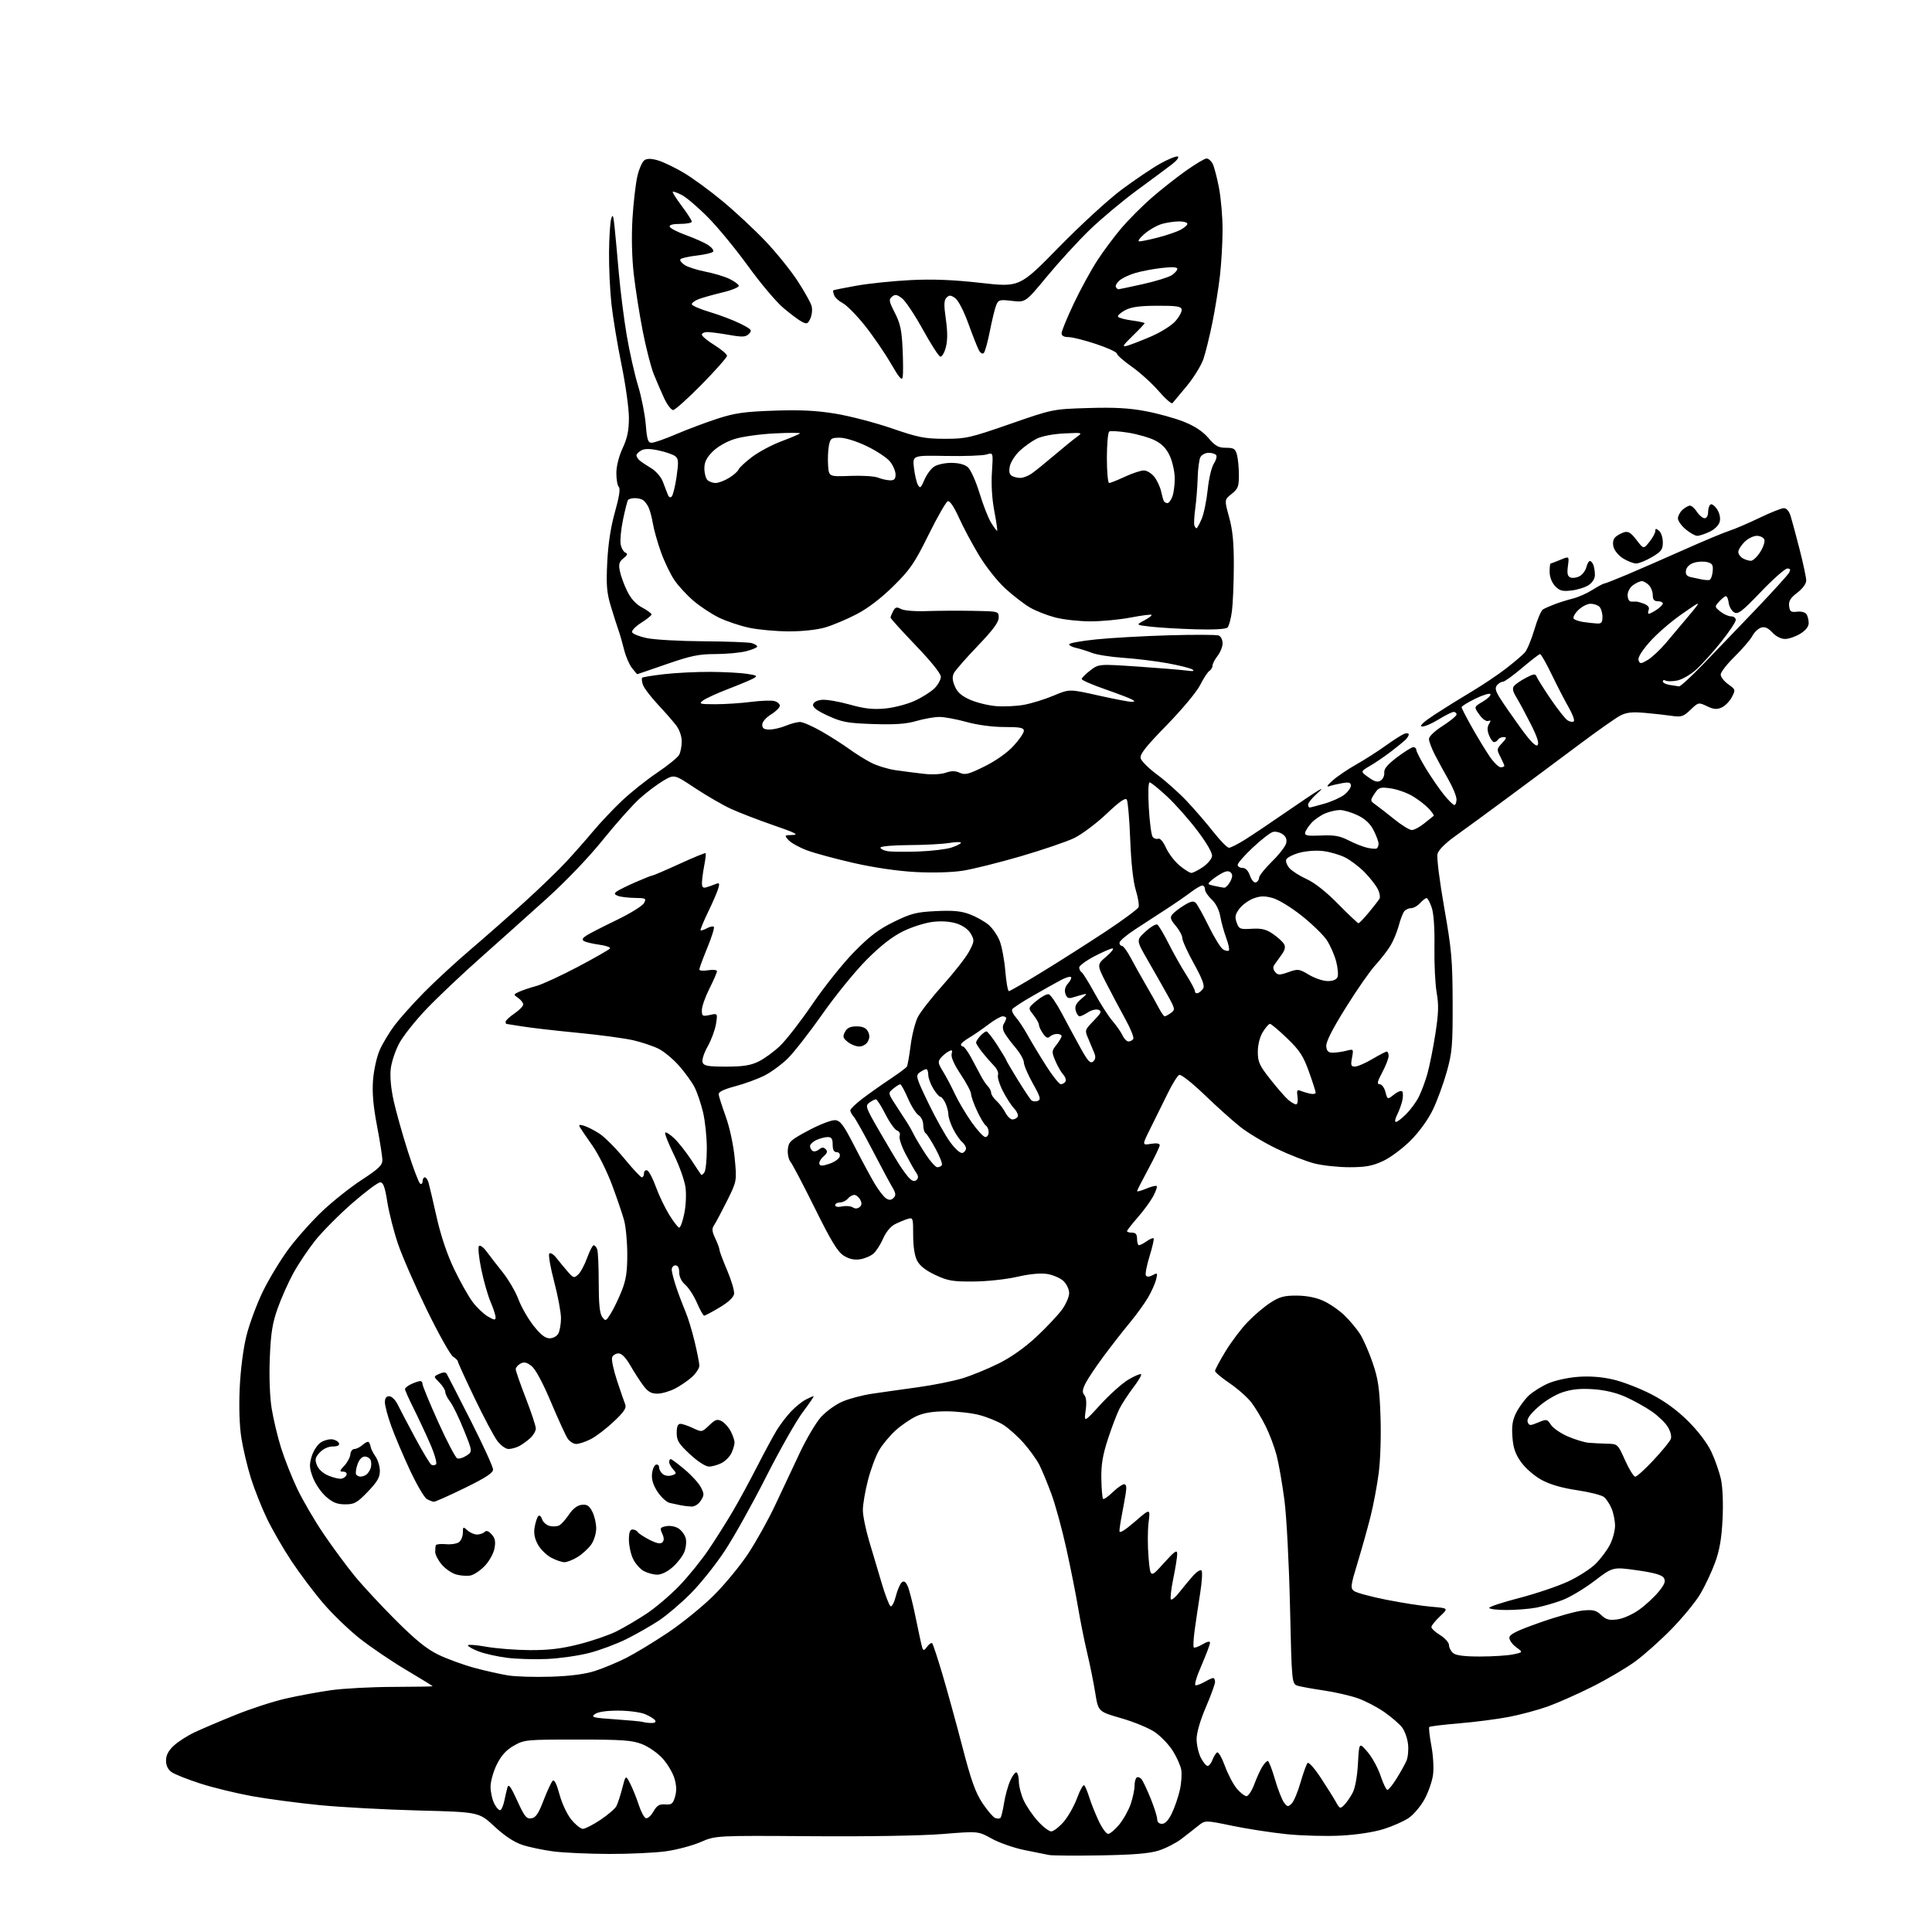 <?xml version="1.0" encoding="UTF-8" standalone="no"?>
<svg 
  version="1.1" 
  xmlns="http://www.w3.org/2000/svg" 
  xmlns:xlink="http://www.w3.org/1999/xlink" 
  xmlns:svg="http://www.w3.org/2000/svg"
  xmlns:rdf="http://www.w3.org/1999/02/22-rdf-syntax-ns#"
  xmlns:cc="http://creativecommons.org/ns#"
  xmlns:dc="http://purl.org/dc/elements/1.1/"
  viewBox="0 0 768 768"
  width="768"
  height="768"
>
<style>svg {background-color: white; }</style>"
<path stroke="none" fill="black" fill-rule="evenodd" d="M437.50,737.54C427.60,737.71 418.38,737.64 417.00,737.39C415.62,737.14 411.12,736.24 407.00,735.38C402.88,734.52 397.11,732.49 394.18,730.86C388.86,727.90 388.86,727.90 374.68,729.05C366.33,729.73 344.89,730.09 322.50,729.92C284.50,729.65 284.50,729.65 278.50,732.25C275.20,733.68 268.98,735.33 264.68,735.92C260.38,736.52 250.25,736.99 242.18,736.97C234.10,736.95 224.12,736.50 220.00,735.97C215.88,735.43 210.28,734.26 207.58,733.36C204.35,732.29 200.53,729.75 196.52,726.02C190.40,720.32 190.40,720.32 166.45,719.70C153.28,719.36 135.53,718.40 127.00,717.56C118.47,716.72 106.41,715.12 100.19,714.00C93.97,712.87 84.74,710.63 79.69,709.00C74.64,707.38 69.49,705.34 68.25,704.47C66.76,703.42 66.00,701.86 66.00,699.84C66.00,697.74 66.94,695.92 69.06,693.95C70.74,692.38 74.45,689.99 77.31,688.64C80.16,687.29 87.47,684.18 93.54,681.73C99.61,679.27 108.61,676.34 113.54,675.22C118.47,674.09 126.55,672.60 131.50,671.89C136.45,671.19 147.59,670.59 156.25,670.57C164.91,670.54 172.00,670.42 172.00,670.31C172.00,670.19 167.24,667.27 161.42,663.81C155.61,660.36 147.32,654.74 143.01,651.33C138.70,647.92 132.16,641.61 128.48,637.31C124.80,633.02 119.11,625.45 115.83,620.50C112.54,615.55 108.14,607.90 106.04,603.50C103.93,599.10 101.09,591.90 99.71,587.50C98.34,583.10 96.65,576.02 95.97,571.76C95.19,566.91 94.94,559.45 95.29,551.76C95.62,544.47 96.70,536.05 97.96,531.00C99.12,526.33 102.05,518.41 104.48,513.41C106.90,508.42 111.54,500.77 114.78,496.41C118.02,492.06 124.06,485.30 128.20,481.38C132.34,477.47 139.39,471.88 143.86,468.97C150.45,464.68 152.00,463.19 152.00,461.18C152.00,459.81 151.04,453.69 149.88,447.59C148.37,439.72 147.91,434.42 148.29,429.33C148.60,425.32 149.77,420.06 150.95,417.38C152.12,414.75 154.79,410.31 156.89,407.53C158.99,404.75 164.26,398.87 168.60,394.46C172.95,390.05 181.22,382.42 187.00,377.50C192.78,372.57 202.45,364.06 208.50,358.58C214.55,353.09 222.02,345.88 225.10,342.55C228.19,339.22 232.96,333.80 235.72,330.50C238.47,327.20 243.60,321.77 247.11,318.43C250.63,315.09 256.97,310.03 261.22,307.17C265.47,304.32 269.40,301.11 269.97,300.06C270.54,299.00 271.00,296.59 271.00,294.70C271.00,292.72 270.08,290.05 268.81,288.38C267.61,286.80 264.30,283.01 261.45,279.97C258.60,276.92 255.95,273.40 255.54,272.14C255.14,270.88 255.02,269.65 255.27,269.40C255.52,269.15 259.50,268.51 264.11,267.98C268.73,267.45 277.00,267.05 282.50,267.08C288.00,267.12 294.52,267.47 297.00,267.86C300.98,268.49 301.27,268.70 299.50,269.68C298.40,270.29 293.87,272.19 289.44,273.89C285.01,275.60 280.51,277.66 279.44,278.47C277.67,279.80 278.13,279.94 284.50,279.94C288.35,279.93 294.65,279.52 298.50,279.02C302.35,278.52 306.51,278.36 307.75,278.66C308.99,278.97 310.00,279.81 310.00,280.53C310.00,281.25 308.43,282.81 306.50,284.00C304.47,285.26 303.00,286.97 303.00,288.08C303.00,289.53 303.71,290.00 305.88,290.00C307.46,290.00 310.37,289.32 312.35,288.50C314.32,287.68 316.87,287.00 318.01,287.00C319.14,287.00 323.01,288.69 326.60,290.75C330.19,292.81 335.10,295.94 337.51,297.70C339.92,299.46 343.83,301.91 346.20,303.14C348.56,304.37 352.98,305.73 356.00,306.16C359.02,306.60 364.05,307.24 367.16,307.60C370.47,307.99 374.11,307.81 375.94,307.17C378.22,306.37 379.74,306.38 381.53,307.20C383.62,308.15 385.06,307.78 391.35,304.67C395.82,302.46 400.35,299.26 402.86,296.54C405.14,294.07 407.00,291.36 407.00,290.52C407.00,289.29 405.52,289.00 399.23,289.00C394.53,289.00 388.61,288.21 384.24,287.00C380.27,285.90 375.40,285.00 373.42,285.00C371.43,285.00 367.33,285.72 364.30,286.60C360.20,287.79 355.80,288.11 347.14,287.82C336.92,287.48 334.73,287.08 329.21,284.56C324.84,282.57 323.01,281.20 323.21,280.09C323.40,279.11 324.75,278.38 326.73,278.19C328.49,278.02 333.44,278.86 337.72,280.06C343.67,281.73 346.98,282.10 351.84,281.65C355.34,281.32 360.62,279.95 363.58,278.59C366.54,277.24 370.10,274.99 371.48,273.61C372.87,272.22 374.00,270.16 374.00,269.02C374.00,267.77 370.08,262.88 364.00,256.55C358.50,250.82 354.00,245.85 354.00,245.50C354.00,245.15 354.47,243.99 355.04,242.92C355.91,241.31 356.44,241.17 358.17,242.09C359.37,242.73 363.73,243.09 368.38,242.92C372.85,242.77 381.11,242.72 386.75,242.82C397.00,243.00 397.00,243.00 397.00,245.53C397.00,247.35 394.63,250.54 388.64,256.78C384.04,261.58 379.81,266.41 379.23,267.51C378.46,268.99 378.55,270.41 379.56,272.81C380.56,275.18 382.23,276.66 385.61,278.15C388.17,279.29 392.80,280.43 395.89,280.69C398.97,280.95 403.98,280.72 407.00,280.18C410.02,279.63 415.34,277.99 418.80,276.53C425.10,273.88 425.10,273.88 436.51,276.44C442.79,277.85 448.73,278.99 449.71,278.97C451.21,278.94 451.26,278.80 450.00,278.07C449.18,277.59 444.34,275.75 439.25,273.97C434.16,272.20 430.00,270.38 430.00,269.93C430.00,269.47 431.53,267.94 433.39,266.51C436.79,263.93 436.79,263.93 452.14,264.96C460.59,265.54 469.30,266.25 471.50,266.54C474.30,266.92 475.04,266.79 473.97,266.12C473.13,265.58 468.63,264.46 463.97,263.62C459.31,262.78 451.45,261.83 446.50,261.49C441.55,261.16 435.93,260.27 434.00,259.51C432.07,258.76 429.26,257.88 427.75,257.55C426.24,257.23 425.00,256.58 425.00,256.11C425.00,255.65 429.84,254.77 435.75,254.17C441.66,253.56 454.69,252.83 464.69,252.54C474.69,252.25 483.58,252.29 484.44,252.62C485.30,252.94 486.00,254.33 486.00,255.70C486.00,257.07 485.10,259.33 484.00,260.73C482.90,262.13 482.00,263.86 482.00,264.59C482.00,265.31 481.44,266.26 480.75,266.70C480.06,267.14 478.41,269.66 477.08,272.30C475.73,275.00 469.90,282.00 463.78,288.27C455.32,296.94 453.01,299.89 453.44,301.47C453.74,302.59 456.72,305.52 460.07,308.00C463.43,310.48 468.72,315.22 471.85,318.54C474.97,321.86 479.73,327.37 482.41,330.79C485.10,334.20 487.85,337.00 488.53,337.00C489.21,337.00 492.10,335.54 494.94,333.75C497.79,331.96 504.93,327.18 510.81,323.11C516.69,319.05 522.62,315.07 524.00,314.26C525.89,313.15 525.71,313.51 523.25,315.72C521.46,317.33 520.00,319.18 520.00,319.82C520.00,320.47 520.27,321.00 520.60,321.00C520.92,321.00 523.59,320.30 526.53,319.45C529.46,318.60 533.02,316.99 534.43,315.88C535.84,314.76 537.00,313.15 537.00,312.30C537.00,311.09 536.26,310.86 533.75,311.28C531.96,311.58 529.60,312.13 528.50,312.49C527.12,312.95 527.52,312.25 529.78,310.23C531.59,308.62 535.79,305.77 539.11,303.90C542.43,302.03 547.71,298.66 550.83,296.41C553.95,294.16 557.29,292.04 558.25,291.69C559.21,291.35 560.00,291.47 560.00,291.96C560.00,292.45 559.37,293.45 558.60,294.18C557.83,294.91 555.25,297.00 552.85,298.83C550.46,300.66 546.76,303.18 544.63,304.43C540.76,306.69 540.76,306.69 544.01,309.01C546.49,310.78 547.65,311.07 548.88,310.27C549.77,309.69 550.39,308.28 550.27,307.13C550.10,305.64 551.55,303.89 555.36,301.02C558.29,298.81 561.20,297.00 561.84,297.00C562.48,297.00 563.00,297.49 563.00,298.10C563.00,298.70 564.68,301.97 566.72,305.35C568.77,308.73 571.98,313.41 573.85,315.75C575.71,318.09 577.64,320.00 578.12,320.00C578.60,320.00 578.99,318.99 578.98,317.75C578.97,316.51 577.55,313.02 575.82,310.00C574.10,306.98 571.64,302.48 570.37,300.00C569.10,297.52 568.05,294.73 568.03,293.78C568.01,292.77 570.27,290.61 573.50,288.54C576.52,286.61 579.00,284.57 579.00,284.01C579.00,283.46 578.49,283.00 577.86,283.00C577.23,283.00 574.49,284.37 571.76,286.05C569.03,287.73 566.06,288.97 565.16,288.79C564.13,288.59 566.09,286.81 570.41,283.99C574.19,281.52 580.76,277.44 585.01,274.91C589.26,272.39 595.38,268.28 598.62,265.78C601.85,263.29 605.24,260.40 606.15,259.37C607.06,258.34 608.76,254.26 609.93,250.29C611.10,246.32 612.61,242.73 613.28,242.30C613.95,241.87 616.08,240.92 618.00,240.19C619.92,239.46 623.21,238.44 625.29,237.92C627.38,237.40 630.86,235.85 633.02,234.49C635.19,233.12 637.26,232.00 637.62,232.00C637.99,232.00 642.16,230.36 646.89,228.37C651.63,226.37 661.80,221.92 669.50,218.49C677.20,215.06 685.30,211.67 687.50,210.97C689.70,210.26 695.08,207.95 699.45,205.84C703.82,203.73 708.17,202.00 709.12,202.00C710.20,202.00 711.22,203.22 711.84,205.25C712.39,207.04 714.00,213.04 715.42,218.58C716.84,224.13 718.00,229.62 718.00,230.78C718.00,232.03 716.55,234.01 714.45,235.61C711.73,237.68 710.97,238.93 711.20,240.91C711.46,243.12 711.92,243.45 714.39,243.16C716.04,242.97 717.63,243.39 718.12,244.16C718.59,244.90 718.98,246.48 718.98,247.67C718.99,249.06 717.80,250.58 715.63,251.92C713.78,253.06 711.06,254.00 709.58,254.00C707.99,254.00 705.94,252.96 704.51,251.41C702.79,249.56 701.53,249.02 700.05,249.49C698.91,249.85 697.34,251.35 696.57,252.82C695.79,254.29 692.64,257.96 689.58,260.97C686.51,263.97 684.00,267.20 684.00,268.15C684.00,269.09 685.35,270.82 686.99,272.00C689.91,274.07 689.95,274.20 688.44,277.11C687.60,278.75 685.79,280.59 684.43,281.22C682.46,282.11 681.24,282.01 678.56,280.73C675.22,279.14 675.14,279.15 672.00,282.15C669.18,284.85 668.35,285.12 664.66,284.58C662.37,284.24 657.53,283.70 653.90,283.38C648.83,282.93 646.56,283.18 644.09,284.45C642.33,285.36 634.76,290.70 627.27,296.31C619.78,301.91 607.27,311.23 599.46,317.00C591.66,322.77 582.30,329.63 578.66,332.23C574.51,335.19 571.81,337.89 571.42,339.48C571.07,340.87 572.27,350.44 574.09,360.75C577.03,377.43 577.40,381.60 577.45,398.50C577.49,415.54 577.26,418.38 575.13,426.00C573.82,430.68 571.36,437.43 569.65,441.00C567.78,444.92 564.28,449.79 560.84,453.27C557.66,456.47 552.77,460.13 549.81,461.51C545.56,463.49 542.90,463.98 536.46,463.99C532.04,464.00 525.74,463.32 522.46,462.48C519.18,461.64 512.45,459.01 507.50,456.63C502.55,454.24 496.02,450.33 493.00,447.93C489.98,445.53 483.57,439.79 478.78,435.17C473.94,430.51 469.48,427.00 468.78,427.29C468.07,427.58 466.00,430.89 464.17,434.66C462.33,438.42 459.29,444.60 457.39,448.38C453.95,455.27 453.95,455.27 457.48,454.70C459.73,454.33 461.00,454.52 461.00,455.23C461.00,455.84 458.98,460.08 456.50,464.66C454.02,469.24 452.00,473.22 452.00,473.50C452.00,473.79 453.64,473.34 455.65,472.50C457.66,471.66 459.54,471.20 459.81,471.48C460.09,471.76 459.46,473.59 458.41,475.54C457.36,477.50 454.59,481.29 452.25,483.96C449.91,486.63 448.00,489.09 448.00,489.41C448.00,489.74 448.90,490.00 450.00,490.00C451.47,490.00 452.00,490.67 452.00,492.50C452.00,493.88 452.35,495.00 452.78,495.00C453.21,495.00 454.58,494.28 455.84,493.40C457.10,492.52 458.33,492.00 458.58,492.25C458.83,492.49 458.10,495.70 456.97,499.37C455.83,503.04 455.18,506.48 455.51,507.02C455.90,507.65 456.86,507.61 458.20,506.90C460.12,505.86 460.22,505.99 459.57,508.64C459.18,510.21 457.75,513.41 456.39,515.75C455.03,518.08 451.78,522.58 449.15,525.75C446.53,528.91 441.88,534.88 438.81,539.00C435.74,543.12 432.48,547.99 431.55,549.82C430.25,552.41 430.14,553.46 431.05,554.56C431.82,555.49 432.00,557.63 431.56,560.74C430.90,565.50 430.90,565.50 437.54,558.24C441.20,554.24 446.19,549.80 448.64,548.36C451.09,546.93 453.33,545.99 453.61,546.28C453.90,546.57 452.51,548.94 450.51,551.55C448.52,554.16 446.05,557.95 445.02,559.96C443.99,561.98 441.92,567.42 440.41,572.06C438.32,578.48 437.70,582.27 437.80,587.89C437.88,591.95 438.19,595.52 438.49,595.82C438.78,596.12 440.51,594.93 442.31,593.18C444.12,591.43 446.16,590.00 446.84,590.00C447.73,590.00 447.91,591.09 447.48,593.75C447.14,595.81 446.45,599.66 445.94,602.30C445.42,604.94 445.00,607.80 445.00,608.65C445.00,609.64 447.22,608.28 451.14,604.88C457.29,599.55 457.29,599.55 456.57,605.26C456.18,608.40 456.18,614.65 456.57,619.15C457.29,627.33 457.29,627.33 462.60,621.41C466.91,616.62 467.93,615.91 467.96,617.64C467.98,618.82 467.28,623.24 466.41,627.47C465.54,631.70 465.11,635.44 465.46,635.80C465.82,636.15 467.32,634.88 468.80,632.97C470.29,631.07 472.70,628.16 474.17,626.50C475.63,624.85 477.19,623.85 477.62,624.28C478.05,624.71 477.81,628.76 477.09,633.28C476.38,637.80 475.40,644.39 474.91,647.93C474.43,651.47 474.26,654.60 474.55,654.88C474.83,655.16 476.40,654.61 478.03,653.64C479.93,652.52 481.00,652.30 481.00,653.04C481.00,653.68 479.46,657.75 477.58,662.10C475.53,666.81 474.63,669.99 475.33,669.96C475.97,669.95 477.62,669.29 479.00,668.50C480.38,667.71 481.84,667.05 482.25,667.04C482.66,667.02 483.00,667.71 483.00,668.58C483.00,669.44 481.35,673.99 479.33,678.69C477.07,683.96 475.67,688.81 475.67,691.36C475.67,693.64 476.44,696.96 477.36,698.75C478.29,700.54 479.50,702.00 480.05,702.00C480.60,702.00 481.46,700.92 481.96,699.60C482.47,698.28 483.30,696.93 483.81,696.62C484.33,696.30 485.72,698.72 486.92,702.00C488.11,705.27 490.24,709.31 491.63,710.98C493.03,712.64 494.78,714.00 495.51,714.00C496.24,714.00 497.63,711.86 498.61,709.25C499.58,706.64 501.02,703.49 501.81,702.25C502.59,701.01 503.56,700.00 503.96,700.00C504.36,700.00 505.64,703.26 506.80,707.25C507.96,711.24 509.58,715.40 510.39,716.50C511.73,718.31 512.03,718.35 513.45,716.95C514.32,716.10 515.91,712.31 516.99,708.52C518.08,704.73 519.34,701.26 519.79,700.81C520.25,700.35 522.61,703.02 525.05,706.74C527.49,710.46 530.20,714.78 531.07,716.35C532.56,719.03 532.76,719.10 534.35,717.51C535.28,716.57 536.79,714.39 537.70,712.66C538.70,710.75 539.53,706.14 539.81,701.03C540.27,692.55 540.27,692.55 543.59,696.39C545.42,698.50 547.75,702.76 548.79,705.86C549.82,708.96 551.05,711.50 551.52,711.50C551.99,711.50 553.63,709.48 555.16,707.00C556.70,704.52 558.46,701.38 559.07,700.00C559.68,698.62 559.97,695.64 559.72,693.37C559.48,691.10 558.42,688.11 557.39,686.73C556.35,685.35 553.15,682.58 550.27,680.56C547.39,678.55 542.58,676.06 539.58,675.03C536.58,674.00 530.61,672.63 526.31,672.00C522.02,671.37 517.38,670.54 516.00,670.15C513.50,669.45 513.50,669.45 512.80,638.73C512.40,621.28 511.44,602.92 510.57,596.25C509.72,589.79 508.33,581.80 507.47,578.50C506.61,575.20 504.63,569.96 503.08,566.86C501.54,563.76 499.00,559.55 497.45,557.52C495.90,555.49 492.01,552.04 488.81,549.87C485.62,547.70 483.00,545.50 483.00,544.98C483.00,544.46 484.84,540.99 487.10,537.27C489.35,533.55 493.29,528.31 495.85,525.63C498.41,522.95 502.50,519.46 504.95,517.88C508.61,515.50 510.45,515.00 515.45,515.02C519.35,515.04 523.10,515.77 526.00,517.08C528.48,518.19 532.24,520.77 534.36,522.80C536.48,524.84 539.29,528.18 540.61,530.23C541.92,532.28 544.19,537.46 545.65,541.73C547.85,548.16 548.38,551.83 548.77,563.04C549.04,570.71 548.73,580.47 548.06,585.54C547.42,590.47 545.99,598.10 544.89,602.50C543.80,606.90 541.49,615.17 539.76,620.87C536.84,630.49 536.73,631.33 538.30,632.48C539.24,633.16 544.98,634.71 551.06,635.92C557.14,637.13 565.21,638.39 568.98,638.70C575.85,639.28 575.85,639.28 572.42,642.51C570.54,644.28 569.00,646.21 569.00,646.79C569.00,647.36 570.58,648.81 572.50,650.00C574.42,651.19 576.00,652.97 576.00,653.96C576.00,654.95 576.74,656.37 577.65,657.13C578.79,658.07 582.15,658.50 588.40,658.49C593.41,658.48 599.29,658.11 601.49,657.65C605.47,656.82 605.47,656.82 602.74,654.83C601.23,653.73 600.00,652.03 600.00,651.05C600.00,649.68 602.78,648.29 612.20,644.97C618.91,642.60 626.58,640.46 629.25,640.20C633.29,639.81 634.49,640.11 636.51,642.01C638.47,643.85 639.68,644.17 642.96,643.73C645.26,643.42 648.99,641.75 651.64,639.85C654.20,638.01 657.67,634.79 659.36,632.70C661.77,629.71 662.20,628.55 661.38,627.23C660.63,626.05 657.53,625.17 650.73,624.21C641.14,622.86 641.14,622.86 633.82,628.44C629.79,631.52 624.04,634.95 621.03,636.08C618.03,637.21 613.35,638.55 610.65,639.07C607.94,639.58 602.64,640.00 598.86,640.00C595.09,640.00 592.00,639.62 592.00,639.15C592.00,638.69 597.36,636.92 603.91,635.23C610.46,633.53 619.15,630.60 623.23,628.72C627.30,626.84 632.29,623.64 634.31,621.62C636.33,619.60 638.89,616.18 639.99,614.01C641.10,611.85 642.00,608.47 642.00,606.51C642.00,604.54 641.39,601.49 640.65,599.72C639.92,597.95 638.56,595.88 637.64,595.11C636.72,594.35 631.89,593.12 626.89,592.38C620.83,591.48 616.15,590.11 612.77,588.27C609.92,586.71 606.39,583.64 604.67,581.24C602.34,577.97 601.53,575.62 601.21,571.16C600.88,566.69 601.25,564.44 602.80,561.42C603.91,559.26 606.10,556.29 607.66,554.80C609.22,553.32 612.67,551.15 615.33,549.97C618.09,548.75 623.25,547.61 627.33,547.31C632.12,546.97 636.78,547.33 641.38,548.41C645.16,549.30 651.91,551.91 656.38,554.22C661.83,557.03 666.66,560.56 671.08,564.95C675.11,568.97 678.69,573.70 680.32,577.18C681.79,580.30 683.50,585.24 684.13,588.15C684.80,591.28 685.05,597.76 684.74,603.97C684.35,611.70 683.55,616.30 681.73,621.24C680.37,624.95 677.73,630.54 675.88,633.66C674.02,636.78 668.90,643.02 664.50,647.53C660.10,652.04 653.58,657.86 650.00,660.47C646.42,663.08 638.77,667.59 633.00,670.48C627.23,673.38 619.28,676.90 615.35,678.32C611.42,679.73 604.44,681.61 599.85,682.49C595.26,683.38 586.36,684.53 580.08,685.05C573.80,685.58 568.44,686.23 568.17,686.50C567.90,686.77 568.27,690.11 568.98,693.92C569.72,697.79 570.01,702.91 569.65,705.53C569.30,708.11 567.78,712.47 566.28,715.22C564.78,717.97 561.97,721.31 560.03,722.64C558.09,723.97 553.58,725.97 550.00,727.09C546.10,728.31 539.30,729.35 533.00,729.68C527.23,729.99 517.55,729.73 511.50,729.12C505.45,728.50 495.68,726.99 489.79,725.77C479.08,723.55 479.08,723.55 476.29,725.79C474.76,727.03 471.74,729.38 469.59,731.03C467.43,732.67 463.38,734.74 460.59,735.63C456.89,736.80 450.57,737.32 437.50,737.54zM440.50,729.00C441.24,729.00 443.22,727.34 444.90,725.31C446.57,723.27 448.63,719.59 449.47,717.13C450.31,714.66 451.00,711.40 451.00,709.88C451.00,708.36 451.40,706.87 451.89,706.57C452.37,706.27 453.23,706.58 453.79,707.26C454.34,707.94 455.97,711.39 457.40,714.92C458.83,718.45 460.00,722.17 460.00,723.17C460.00,724.30 460.73,725.00 461.91,725.00C463.17,725.00 464.52,723.55 465.86,720.75C466.99,718.41 468.40,714.25 469.02,711.50C469.63,708.75 469.87,705.12 469.55,703.43C469.23,701.74 467.71,698.36 466.16,695.93C464.62,693.49 461.45,690.19 459.13,688.58C456.80,686.97 450.78,684.48 445.74,683.03C436.57,680.39 436.57,680.39 435.38,672.95C434.72,668.85 433.27,661.67 432.16,657.00C431.05,652.33 429.42,644.23 428.55,639.00C427.67,633.77 425.58,623.24 423.89,615.59C422.21,607.94 419.54,598.17 417.95,593.88C416.37,589.58 414.20,584.37 413.14,582.28C412.08,580.20 409.28,576.32 406.94,573.66C404.59,570.99 400.94,567.73 398.83,566.39C396.72,565.06 392.43,563.31 389.29,562.49C386.15,561.67 380.19,561.01 376.04,561.02C370.84,561.04 367.22,561.63 364.36,562.92C362.09,563.96 358.35,566.50 356.06,568.57C353.77,570.64 350.79,574.21 349.45,576.50C348.10,578.80 346.10,584.19 345.00,588.50C343.90,592.80 343.00,598.09 343.00,600.26C343.00,602.43 344.12,607.99 345.50,612.60C346.88,617.22 349.13,624.80 350.52,629.45C351.90,634.10 353.47,638.17 353.99,638.49C354.52,638.82 355.46,637.06 356.09,634.57C356.71,632.09 357.78,629.60 358.45,629.04C359.35,628.29 360.00,628.70 360.84,630.55C361.47,631.94 362.92,637.67 364.05,643.29C365.18,648.90 366.34,654.17 366.62,655.00C367.05,656.24 367.38,656.17 368.56,654.57C369.34,653.51 370.24,652.91 370.57,653.23C370.89,653.56 372.73,659.15 374.66,665.66C376.59,672.17 380.15,685.13 382.58,694.45C386.02,707.71 387.75,712.56 390.53,716.75C392.49,719.69 394.76,722.35 395.58,722.67C396.41,722.99 397.36,722.98 397.69,722.64C398.02,722.31 398.66,719.67 399.12,716.77C399.57,713.87 400.69,709.82 401.61,707.78C402.53,705.73 403.67,704.29 404.14,704.59C404.61,704.88 405.01,706.55 405.02,708.31C405.03,710.06 405.89,713.36 406.92,715.64C407.96,717.91 410.47,721.62 412.52,723.89C414.56,726.15 416.97,728.00 417.87,728.01C418.76,728.01 420.97,726.32 422.78,724.26C424.58,722.19 427.01,717.89 428.18,714.70C429.35,711.51 430.63,709.26 431.03,709.70C431.43,710.14 432.32,712.30 433.01,714.50C433.69,716.70 435.35,720.86 436.70,723.75C438.04,726.64 439.75,729.00 440.50,729.00zM231.72,727.00C232.58,727.00 235.70,725.40 238.64,723.45C241.58,721.50 244.44,719.05 245.00,718.01C245.56,716.96 246.62,713.73 247.36,710.83C248.72,705.55 248.72,705.55 250.50,708.99C251.47,710.88 253.00,714.66 253.89,717.39C254.77,720.12 256.06,722.53 256.75,722.76C257.44,722.98 258.79,721.79 259.75,720.11C261.14,717.68 262.10,717.11 264.44,717.28C266.97,717.47 267.51,717.05 268.34,714.23C269.01,711.96 268.93,709.71 268.09,706.91C267.43,704.69 265.31,701.13 263.38,699.00C261.44,696.85 257.77,694.31 255.19,693.31C251.20,691.77 247.36,691.50 229.50,691.50C209.08,691.50 208.38,691.57 204.25,693.94C201.22,695.67 199.27,697.82 197.50,701.38C196.12,704.14 195.00,708.13 195.00,710.25C195.00,712.37 195.69,715.44 196.54,717.08C197.39,718.72 198.48,719.82 198.97,719.52C199.45,719.22 200.14,717.52 200.50,715.74C200.86,713.96 201.41,711.60 201.72,710.50C202.16,708.98 203.07,710.23 205.62,715.83C208.47,722.09 209.27,723.10 211.20,722.82C212.96,722.57 214.02,721.02 216.06,715.72C217.49,711.99 219.12,708.48 219.67,707.93C220.35,707.25 221.25,709.01 222.41,713.32C223.40,716.97 225.44,721.29 227.15,723.36C228.80,725.36 230.85,727.00 231.72,727.00zM258.81,684.92C260.25,684.97 260.86,684.59 260.44,683.90C260.06,683.29 258.25,682.17 256.41,681.40C254.57,680.63 249.76,680.00 245.72,680.00C241.03,680.00 237.70,680.50 236.48,681.39C234.79,682.63 235.70,682.86 244.54,683.46C250.02,683.84 254.95,684.30 255.50,684.49C256.05,684.69 257.54,684.88 258.81,684.92zM219.00,666.51C226.68,666.27 232.49,665.51 236.50,664.23C239.80,663.17 245.41,660.83 248.97,659.03C252.53,657.22 260.00,652.69 265.58,648.95C271.16,645.21 279.29,638.60 283.66,634.27C288.03,629.94 294.23,622.42 297.44,617.55C300.64,612.69 305.46,604.04 308.13,598.35C310.81,592.66 315.19,583.34 317.87,577.65C320.54,571.96 324.37,565.49 326.38,563.27C328.38,561.05 332.20,558.30 334.87,557.15C337.54,556.00 342.82,554.60 346.61,554.04C350.40,553.47 358.57,552.32 364.76,551.47C370.96,550.62 379.06,548.99 382.76,547.85C386.47,546.70 392.98,544.02 397.24,541.88C402.13,539.42 407.61,535.51 412.14,531.25C416.09,527.54 420.60,522.74 422.16,520.60C423.72,518.45 425.00,515.50 425.00,514.02C425.00,512.54 423.99,510.40 422.74,509.22C421.50,508.06 418.60,506.80 416.31,506.43C413.63,506.00 409.36,506.41 404.32,507.56C399.95,508.56 392.31,509.39 387.00,509.42C378.73,509.48 376.77,509.15 371.82,506.83C368.00,505.04 365.63,503.18 364.57,501.14C363.57,499.21 363.00,495.50 363.00,490.98C363.00,484.06 362.94,483.88 360.75,484.56C359.51,484.94 357.24,485.90 355.69,486.68C354.03,487.53 352.14,489.83 351.07,492.31C350.07,494.61 348.36,497.31 347.25,498.29C346.15,499.28 343.73,500.31 341.87,500.59C339.57,500.94 337.52,500.48 335.40,499.15C333.00,497.65 330.41,493.41 323.95,480.35C319.36,471.08 314.99,462.75 314.23,461.84C313.48,460.93 313.00,458.70 313.18,456.88C313.47,453.86 314.21,453.19 321.50,449.31C325.90,446.97 330.62,445.16 331.99,445.28C334.06,445.46 335.33,447.17 339.60,455.50C342.42,461.00 346.03,467.70 347.62,470.40C349.22,473.09 351.29,475.78 352.23,476.37C353.49,477.17 354.28,477.12 355.22,476.18C356.24,475.16 356.12,474.30 354.59,471.71C353.54,469.94 350.00,463.32 346.71,457.00C343.43,450.68 340.12,444.79 339.37,443.92C338.62,443.05 338.00,441.91 338.00,441.38C338.00,440.85 340.14,438.78 342.75,436.79C345.36,434.80 350.31,431.30 353.74,429.01C357.17,426.72 360.21,424.47 360.50,424.00C360.79,423.53 361.46,419.74 361.99,415.58C362.52,411.42 363.81,406.33 364.87,404.26C365.93,402.18 370.43,396.44 374.87,391.50C379.31,386.55 383.97,380.58 385.22,378.24C387.34,374.29 387.39,373.79 385.96,371.24C385.03,369.57 382.88,367.98 380.46,367.17C377.96,366.32 374.48,366.05 371.00,366.43C367.97,366.76 362.64,368.42 359.13,370.13C354.77,372.26 350.21,375.80 344.63,381.37C340.15,385.84 332.22,395.57 327.00,403.00C321.78,410.43 315.52,418.44 313.10,420.81C310.67,423.18 306.52,426.22 303.88,427.56C301.23,428.90 296.02,430.81 292.28,431.80C287.63,433.04 285.56,434.06 285.68,435.05C285.77,435.85 287.05,439.84 288.52,443.92C290.07,448.24 291.55,455.14 292.06,460.42C292.92,469.50 292.92,469.50 288.94,477.50C286.74,481.90 284.43,486.23 283.80,487.13C282.92,488.39 283.04,489.56 284.33,492.28C285.25,494.22 286.00,496.25 286.00,496.80C286.00,497.34 287.38,501.03 289.06,504.98C290.74,508.93 291.98,513.14 291.81,514.33C291.61,515.72 289.55,517.65 286.04,519.74C283.04,521.53 280.29,523.00 279.92,523.00C279.55,523.00 278.27,520.73 277.07,517.95C275.88,515.17 273.80,511.94 272.45,510.77C270.93,509.45 270.00,507.57 270.00,505.82C270.00,503.98 269.48,503.00 268.50,503.00C267.68,503.00 267.01,503.79 267.02,504.75C267.04,505.71 267.90,508.98 268.93,512.00C269.96,515.02 271.59,519.30 272.53,521.50C273.48,523.70 275.10,529.02 276.13,533.31C277.16,537.61 278.00,541.91 278.00,542.88C278.00,543.84 276.76,545.79 275.25,547.21C273.74,548.63 270.71,550.74 268.51,551.90C266.32,553.05 263.08,554.00 261.32,554.00C258.85,554.00 257.54,553.24 255.69,550.75C254.36,548.96 252.04,545.36 250.54,542.75C248.76,539.66 247.13,538.00 245.87,538.00C244.81,538.00 243.67,538.71 243.33,539.57C243.00,540.44 243.88,544.60 245.28,548.82C246.68,553.05 248.15,557.32 248.55,558.32C249.10,559.71 247.99,561.34 243.93,565.15C241.00,567.91 236.91,571.03 234.84,572.08C232.77,573.14 230.17,574.00 229.06,574.00C227.95,574.00 226.39,572.99 225.59,571.75C224.79,570.51 221.81,563.99 218.97,557.25C215.75,549.61 212.86,544.25 211.30,543.02C209.38,541.51 208.34,541.28 206.89,542.06C205.85,542.61 205.00,543.62 205.01,544.29C205.01,544.95 206.81,550.13 209.01,555.78C211.20,561.44 213.00,566.87 213.00,567.86C213.00,568.85 211.99,570.57 210.75,571.70C209.51,572.83 207.52,574.26 206.32,574.88C205.11,575.49 203.22,576.00 202.12,576.00C201.01,576.00 199.01,574.54 197.67,572.75C196.33,570.96 192.26,563.29 188.62,555.70C184.98,548.11 182.00,541.58 182.00,541.19C182.00,540.80 181.14,539.95 180.10,539.29C179.05,538.64 174.38,530.32 169.73,520.80C165.08,511.29 159.90,499.45 158.22,494.50C156.54,489.55 154.62,482.01 153.95,477.75C153.01,471.78 152.35,470.00 151.11,470.01C150.23,470.02 145.20,473.78 139.95,478.36C134.70,482.95 128.12,489.59 125.32,493.10C122.52,496.62 118.60,502.47 116.61,506.10C114.62,509.72 111.81,516.02 110.37,520.10C108.27,526.02 107.65,529.96 107.25,539.83C106.95,547.30 107.24,555.20 107.98,559.83C108.66,564.05 110.34,571.10 111.71,575.50C113.09,579.90 115.99,587.24 118.16,591.81C120.34,596.38 125.04,604.44 128.62,609.72C132.20,615.00 137.74,622.51 140.93,626.41C144.12,630.31 151.51,638.27 157.35,644.10C165.17,651.91 169.61,655.51 174.23,657.76C177.68,659.43 184.10,661.78 188.50,662.97C192.90,664.16 198.97,665.53 202.00,666.01C205.03,666.49 212.68,666.72 219.00,666.51zM217.50,659.47C212.55,659.69 205.38,659.48 201.56,659.00C197.75,658.52 192.69,657.39 190.31,656.48C187.94,655.58 186.00,654.49 186.00,654.07C186.00,653.64 189.26,653.88 193.25,654.60C197.24,655.31 205.05,655.92 210.62,655.95C218.15,655.99 223.17,655.38 230.21,653.60C235.42,652.28 242.11,649.97 245.09,648.48C248.07,646.99 253.43,643.83 257.00,641.47C260.57,639.11 266.46,634.10 270.07,630.34C273.69,626.58 278.94,620.08 281.74,615.91C284.55,611.74 288.81,604.99 291.21,600.91C293.62,596.83 298.00,588.77 300.95,583.00C303.90,577.23 307.43,570.70 308.78,568.50C310.13,566.30 312.65,563.00 314.37,561.16C316.09,559.33 318.72,557.19 320.20,556.41C321.69,555.64 323.13,555.00 323.41,555.00C323.69,555.00 321.78,557.82 319.17,561.27C316.56,564.72 309.99,576.31 304.56,587.02C299.14,597.74 291.73,611.00 288.10,616.50C284.47,622.00 278.35,629.65 274.50,633.51C270.65,637.37 264.98,642.18 261.91,644.21C258.83,646.24 253.10,649.51 249.16,651.49C245.22,653.47 238.51,655.98 234.25,657.07C229.99,658.17 222.45,659.25 217.50,659.47zM187.00,626.29C185.62,626.55 183.07,626.37 181.33,625.88C179.59,625.39 177.00,623.60 175.58,621.92C174.16,620.23 173.00,617.98 173.00,616.92C173.00,615.87 173.11,614.66 173.25,614.25C173.39,613.84 175.21,613.65 177.29,613.84C179.37,614.03 181.74,613.63 182.54,612.97C183.34,612.30 184.00,610.62 184.00,609.22C184.00,606.83 184.10,606.78 185.83,608.35C186.83,609.26 188.54,610.00 189.63,610.00C190.71,610.00 192.06,609.54 192.62,608.98C193.32,608.28 194.22,608.58 195.44,609.94C196.81,611.45 197.08,612.78 196.56,615.54C196.18,617.56 194.47,620.63 192.69,622.49C190.94,624.31 188.38,626.03 187.00,626.29zM261.22,625.96C259.72,625.94 257.32,625.28 255.88,624.50C254.44,623.71 252.53,621.53 251.63,619.64C250.73,617.74 250.00,614.35 250.00,612.10C250.00,609.20 250.42,608.00 251.44,608.00C252.23,608.00 253.16,608.46 253.51,609.01C253.85,609.57 255.96,610.96 258.19,612.10C261.03,613.54 262.55,613.85 263.29,613.11C264.03,612.37 264.02,611.33 263.24,609.63C262.24,607.43 262.39,607.16 264.82,606.68C266.33,606.38 268.48,606.77 269.73,607.59C270.96,608.38 272.25,610.15 272.60,611.53C272.94,612.91 272.67,615.38 271.99,617.02C271.31,618.67 269.22,621.36 267.34,623.00C265.29,624.81 262.85,625.98 261.22,625.96zM224.37,621.00C223.32,621.00 220.94,620.18 219.06,619.17C217.19,618.17 214.81,615.81 213.79,613.92C212.48,611.52 212.10,609.46 212.54,607.00C212.88,605.08 213.53,603.12 213.98,602.65C214.43,602.18 215.10,602.74 215.47,603.90C215.83,605.05 217.20,606.26 218.49,606.59C219.79,606.91 221.53,606.80 222.36,606.34C223.19,605.88 224.92,603.92 226.21,602.00C227.74,599.73 229.50,598.39 231.23,598.19C233.33,597.94 234.21,598.51 235.44,600.89C236.30,602.55 237.00,605.54 237.00,607.55C237.00,609.60 236.12,612.43 234.98,614.03C233.87,615.58 231.46,617.79 229.61,618.93C227.77,620.07 225.41,621.00 224.37,621.00zM274.73,598.88C273.50,598.82 271.60,598.58 270.50,598.35C269.40,598.11 267.49,597.71 266.25,597.44C265.02,597.18 262.85,595.21 261.43,593.08C259.67,590.42 258.96,588.15 259.18,585.92C259.36,584.12 260.06,582.47 260.75,582.24C261.44,582.02 262.00,582.49 262.00,583.29C262.00,584.10 262.65,585.30 263.45,585.96C264.26,586.63 265.84,586.87 267.03,586.49C268.97,585.87 269.02,585.68 267.57,584.08C266.71,583.12 266.00,581.82 266.00,581.17C266.00,580.53 266.28,580.00 266.61,580.00C266.95,580.00 269.44,581.86 272.15,584.13C274.86,586.40 277.77,589.58 278.60,591.20C279.98,593.86 279.97,594.39 278.54,596.58C277.59,598.04 276.07,598.95 274.73,598.88zM137.22,598.00C134.02,598.00 132.27,597.30 129.60,594.95C127.69,593.28 125.36,589.89 124.42,587.42C122.98,583.65 122.89,582.30 123.89,578.96C124.55,576.78 126.16,574.28 127.48,573.42C128.80,572.55 130.89,571.99 132.11,572.17C133.34,572.35 134.53,573.06 134.76,573.75C135.02,574.56 134.14,575.00 132.26,575.00C130.50,575.00 128.48,575.93 127.14,577.35C125.29,579.32 125.10,580.14 125.96,582.40C126.59,584.05 128.38,585.68 130.59,586.60C132.57,587.43 134.90,587.97 135.77,587.80C136.63,587.64 137.52,586.94 137.75,586.25C137.98,585.56 137.38,585.00 136.41,585.00C134.86,585.00 134.92,584.71 136.88,582.63C138.10,581.33 139.18,579.30 139.27,578.13C139.35,576.96 140.08,576.00 140.88,576.00C141.69,576.00 143.17,575.25 144.18,574.34C145.19,573.43 146.27,572.93 146.58,573.25C146.89,573.56 147.24,574.42 147.35,575.17C147.46,575.91 148.32,577.62 149.27,578.98C150.22,580.34 151.00,582.92 151.00,584.73C151.00,587.29 149.94,589.10 146.18,593.00C141.92,597.42 140.89,598.00 137.22,598.00zM172.50,596.97C171.95,596.95 170.67,596.46 169.65,595.87C168.64,595.28 165.62,590.11 162.94,584.38C160.27,578.65 156.94,570.79 155.54,566.92C154.14,563.05 153.00,558.78 153.00,557.44C153.00,555.77 153.55,555.01 154.75,555.03C155.71,555.05 157.20,556.51 158.06,558.28C158.92,560.05 162.05,566.00 165.00,571.50C167.96,577.00 170.85,581.82 171.43,582.21C172.01,582.60 172.86,582.54 173.33,582.07C173.79,581.61 172.73,577.91 170.96,573.86C169.19,569.81 166.22,563.47 164.37,559.77C162.52,556.08 161.00,552.66 161.00,552.19C161.00,551.71 162.15,550.80 163.55,550.16C164.95,549.52 166.52,549.00 167.05,549.00C167.57,549.00 167.99,549.56 167.98,550.25C167.98,550.94 170.79,557.74 174.23,565.37C177.68,572.99 181.07,579.46 181.76,579.73C182.45,580.00 184.11,579.51 185.44,578.63C187.86,577.04 187.86,577.04 184.34,568.32C182.41,563.52 179.96,558.50 178.91,557.16C177.86,555.82 177.00,554.10 177.00,553.32C177.00,552.54 175.94,550.85 174.64,549.55C172.28,547.19 172.28,547.19 174.61,546.13C176.16,545.43 177.14,545.41 177.55,546.08C177.89,546.64 182.19,555.00 187.09,564.67C191.99,574.34 196.00,583.10 196.00,584.13C196.00,585.52 193.13,587.40 184.75,591.50C178.56,594.52 173.05,596.98 172.50,596.97zM143.31,586.98C143.96,586.98 144.98,586.64 145.57,586.23C146.16,585.83 146.94,584.71 147.29,583.75C147.65,582.79 147.68,581.33 147.36,580.50C147.05,579.67 145.98,579.00 144.99,579.00C143.88,579.00 142.78,580.19 142.11,582.11C141.51,583.83 141.27,585.63 141.57,586.11C141.87,586.60 142.65,586.99 143.31,586.98zM650.04,587.00C650.66,587.00 653.94,584.03 657.33,580.39C660.73,576.76 663.80,572.99 664.17,572.02C664.56,571.00 664.06,568.99 662.99,567.23C661.98,565.56 659.08,562.77 656.55,561.03C654.01,559.29 649.37,556.71 646.22,555.30C642.51,553.63 638.00,552.56 633.38,552.24C628.26,551.89 624.82,552.23 621.14,553.45C618.23,554.42 614.01,556.98 611.34,559.40C608.07,562.35 606.84,564.14 607.28,565.29C607.85,566.78 608.25,566.79 611.43,565.46C614.81,564.05 615.01,564.09 616.52,566.39C617.39,567.71 620.43,569.80 623.28,571.03C626.14,572.25 629.83,573.38 631.48,573.52C633.14,573.66 636.43,573.83 638.79,573.89C643.08,574.00 643.09,574.00 646.00,580.50C647.60,584.08 649.42,587.00 650.04,587.00zM281.80,582.98C280.45,582.97 277.34,580.95 274.25,578.08C269.79,573.93 269.00,572.65 269.00,569.60C269.00,567.10 269.45,566.00 270.47,566.00C271.27,566.00 273.52,566.76 275.47,567.69C278.97,569.36 279.03,569.35 281.90,566.60C284.34,564.25 285.12,564.00 286.89,564.94C288.04,565.56 289.66,567.37 290.49,568.98C291.32,570.59 292.00,572.58 292.00,573.40C292.00,574.23 291.46,576.09 290.81,577.53C290.15,578.97 288.37,580.79 286.85,581.57C285.34,582.36 283.06,582.99 281.80,582.98zM218.49,532.00C219.88,532.00 221.38,531.17 221.96,530.07C222.53,529.00 223.00,526.26 223.00,523.97C223.00,521.68 221.78,515.15 220.28,509.46C218.78,503.77 217.92,498.75 218.36,498.30C218.81,497.86 220.06,498.62 221.14,500.00C222.23,501.38 224.22,503.80 225.58,505.38C227.87,508.05 228.18,508.15 229.82,506.67C230.79,505.79 232.39,502.80 233.39,500.04C234.39,497.27 235.56,495.00 235.99,495.00C236.43,495.00 237.06,495.71 237.39,496.58C237.73,497.45 238.00,503.44 238.00,509.89C238.00,518.32 238.39,522.15 239.39,523.52C240.71,525.32 240.88,525.24 242.90,521.96C244.06,520.06 246.00,516.02 247.19,513.00C248.87,508.76 249.37,505.44 249.35,498.50C249.34,493.55 248.76,487.48 248.07,485.00C247.38,482.52 245.23,476.23 243.29,471.00C241.35,465.77 237.87,458.80 235.56,455.50C233.24,452.20 230.99,448.89 230.55,448.14C229.93,447.09 230.28,446.94 232.12,447.49C233.43,447.88 236.19,449.28 238.25,450.61C240.31,451.94 244.76,456.39 248.14,460.51C251.52,464.63 254.67,468.00 255.14,468.00C255.61,468.00 256.00,467.29 256.00,466.42C256.00,465.55 256.56,465.02 257.25,465.24C257.94,465.47 259.47,468.36 260.67,471.67C261.86,474.99 264.26,480.02 266.00,482.85C267.75,485.68 269.55,488.00 270.01,488.00C270.48,488.00 271.38,485.50 272.01,482.43C272.66,479.32 272.87,474.70 272.49,471.95C272.12,469.24 270.03,463.38 267.84,458.92C265.65,454.45 264.12,450.54 264.44,450.22C264.76,449.91 266.40,450.96 268.08,452.57C269.76,454.18 272.75,457.98 274.73,461.00C276.71,464.02 278.50,466.71 278.72,466.97C278.93,467.23 279.53,466.78 280.04,465.97C280.55,465.16 280.97,460.90 280.97,456.50C280.97,452.10 280.30,445.67 279.49,442.22C278.67,438.76 277.15,434.26 276.11,432.22C275.06,430.17 272.30,426.34 269.98,423.71C267.66,421.07 264.02,418.03 261.90,416.95C259.78,415.87 255.22,414.33 251.77,413.53C248.32,412.73 238.30,411.38 229.50,410.54C220.70,409.69 210.80,408.55 207.50,408.00C204.20,407.46 201.39,407.01 201.25,407.01C201.11,407.00 201.00,406.61 201.00,406.13C201.00,405.65 202.57,404.19 204.49,402.88C206.41,401.57 207.99,399.96 207.99,399.31C208.00,398.65 207.10,397.48 206.00,396.72C204.04,395.34 204.05,395.30 206.41,394.22C207.73,393.62 210.77,392.60 213.16,391.96C215.55,391.31 223.01,387.87 229.74,384.31C236.47,380.75 242.21,377.47 242.49,377.01C242.77,376.56 240.84,375.89 238.20,375.53C235.56,375.16 232.84,374.52 232.14,374.09C231.22,373.52 231.50,372.91 233.19,371.84C234.46,371.03 239.87,368.26 245.22,365.68C250.56,363.10 255.42,360.09 256.00,358.99C257.00,357.13 256.75,357.00 252.29,356.93C249.65,356.89 246.67,356.53 245.65,356.13C244.16,355.54 244.06,355.21 245.15,354.38C245.89,353.82 249.26,352.16 252.63,350.68C255.99,349.21 259.05,348.00 259.41,348.00C259.78,348.00 264.59,345.93 270.11,343.40C275.62,340.87 280.29,338.96 280.48,339.15C280.67,339.34 280.44,341.52 279.96,344.00C279.48,346.48 279.07,349.56 279.04,350.87C279.01,352.65 279.43,353.11 280.75,352.73C281.71,352.45 283.34,351.88 284.37,351.46C285.97,350.81 286.13,351.04 285.55,353.10C285.18,354.42 283.36,358.64 281.50,362.48C279.65,366.32 278.29,369.62 278.48,369.81C278.67,370.01 279.81,369.64 281.00,369.00C282.19,368.36 283.44,368.10 283.76,368.43C284.09,368.76 282.92,372.50 281.17,376.76C279.42,381.02 277.99,384.90 277.99,385.38C278.00,385.87 279.57,386.01 281.50,385.69C283.48,385.37 285.00,385.55 285.00,386.09C285.00,386.62 283.65,389.73 282.00,393.00C280.35,396.27 279.00,400.12 279.00,401.55C279.00,403.96 279.25,404.10 282.15,403.47C285.29,402.78 285.29,402.78 284.61,407.06C284.23,409.42 282.74,413.45 281.29,416.02C279.78,418.70 278.94,421.39 279.30,422.35C279.83,423.71 281.47,424.00 288.65,424.00C295.33,424.00 298.34,423.53 301.51,421.99C303.79,420.89 307.67,418.06 310.13,415.70C312.58,413.35 318.40,405.84 323.05,399.01C327.70,392.19 335.10,382.93 339.50,378.44C345.71,372.11 349.26,369.42 355.34,366.44C362.24,363.07 364.25,362.56 372.12,362.18C378.97,361.85 382.12,362.16 385.57,363.47C388.05,364.42 391.36,366.27 392.93,367.59C394.50,368.91 396.49,371.77 397.36,373.95C398.23,376.12 399.25,381.53 399.62,385.95C399.99,390.38 400.63,394.00 401.05,394.00C401.47,394.00 407.60,390.46 414.66,386.12C421.72,381.79 433.03,374.58 439.79,370.11C446.55,365.63 452.32,361.34 452.61,360.58C452.90,359.82 452.40,356.79 451.49,353.85C450.46,350.48 449.64,343.06 449.28,333.83C448.97,325.76 448.36,318.58 447.93,317.88C447.37,316.98 445.03,318.61 439.81,323.56C435.77,327.38 430.00,331.69 426.99,333.15C423.97,334.60 414.41,337.86 405.75,340.39C397.09,342.91 386.74,345.49 382.75,346.12C378.41,346.80 370.89,347.01 364.00,346.65C356.89,346.27 347.50,344.90 339.39,343.06C332.18,341.42 323.80,339.15 320.78,338.02C317.75,336.88 314.47,335.07 313.48,333.98C311.73,332.04 311.77,332.00 315.10,331.92C317.74,331.86 316.06,331.00 307.50,328.06C301.45,325.97 293.80,323.02 290.50,321.50C287.20,319.97 280.80,316.26 276.27,313.26C268.04,307.79 268.04,307.79 263.70,310.33C261.31,311.73 257.06,314.94 254.26,317.45C251.47,319.97 244.93,327.31 239.73,333.76C234.11,340.75 225.06,350.21 217.39,357.14C210.30,363.54 198.43,374.17 191.00,380.76C183.57,387.35 173.90,396.51 169.50,401.12C165.10,405.73 160.24,411.85 158.71,414.72C157.17,417.58 155.65,422.14 155.33,424.85C154.97,427.94 155.40,432.70 156.50,437.64C157.46,441.96 160.00,450.99 162.14,457.70C164.29,464.42 166.48,470.18 167.02,470.51C167.56,470.85 168.00,470.42 168.00,469.56C168.00,468.70 168.40,468.00 168.88,468.00C169.37,468.00 170.05,469.01 170.39,470.25C170.74,471.49 172.19,477.68 173.61,484.00C175.27,491.35 177.77,498.74 180.53,504.50C182.91,509.45 186.20,515.30 187.84,517.50C189.48,519.70 192.22,522.31 193.91,523.31C196.48,524.81 197.00,524.87 197.00,523.64C197.00,522.83 196.11,520.08 195.01,517.53C193.92,514.98 192.25,509.12 191.30,504.50C190.35,499.88 189.94,495.74 190.40,495.30C190.86,494.86 192.19,495.82 193.37,497.43C194.54,499.04 197.42,502.75 199.77,505.68C202.11,508.61 204.96,513.48 206.09,516.51C207.22,519.53 209.92,524.25 212.10,527.00C214.91,530.56 216.75,532.00 218.49,532.00zM341.70,479.84C342.60,479.09 342.67,478.25 341.94,476.89C341.39,475.85 340.33,475.00 339.59,475.00C338.85,475.00 337.68,475.68 337.00,476.50C336.32,477.32 334.91,478.00 333.88,478.00C332.84,478.00 332.00,478.49 332.00,479.08C332.00,479.73 333.09,479.93 334.75,479.58C336.26,479.26 338.16,479.43 338.97,479.94C339.90,480.55 340.89,480.51 341.70,479.84zM364.42,468.98C365.13,468.27 365.07,467.41 364.24,466.22C363.56,465.28 361.67,461.94 360.02,458.80C358.37,455.67 357.29,452.41 357.62,451.56C357.97,450.64 357.54,449.76 356.55,449.38C355.65,449.03 353.57,446.10 351.94,442.87C350.31,439.64 348.61,437.00 348.18,437.00C347.74,437.00 346.57,437.59 345.58,438.32C343.89,439.55 344.13,440.25 349.33,449.24C352.38,454.53 356.11,460.80 357.63,463.18C359.15,465.55 361.06,468.06 361.89,468.75C362.92,469.61 363.72,469.68 364.42,468.98zM329.81,462.58C331.84,461.88 333.65,460.56 333.82,459.65C334.01,458.68 333.50,458.00 332.57,458.00C331.49,458.00 331.00,457.06 331.00,455.00C331.00,452.69 330.55,452.00 329.05,452.00C327.97,452.00 325.95,452.52 324.55,453.16C323.15,453.80 322.00,454.90 322.00,455.60C322.00,456.31 322.47,457.17 323.04,457.53C323.62,457.88 324.76,457.61 325.59,456.93C326.70,456.00 327.37,455.97 328.22,456.82C329.07,457.67 328.84,458.41 327.33,459.73C326.22,460.70 325.49,462.03 325.72,462.68C326.02,463.57 327.01,463.55 329.81,462.58zM372.61,464.00C373.31,464.00 374.12,463.61 374.42,463.13C374.71,462.66 373.58,459.74 371.91,456.65C370.24,453.56 368.45,450.78 367.94,450.46C367.42,450.14 367.00,448.67 367.00,447.18C367.00,445.65 366.21,443.99 365.17,443.34C364.16,442.71 362.24,439.68 360.92,436.61C359.59,433.54 358.21,431.03 357.86,431.02C357.51,431.01 356.26,431.79 355.09,432.75C352.95,434.50 352.95,434.50 356.23,439.53C358.03,442.30 360.07,445.45 360.77,446.53C361.47,447.61 362.59,449.63 363.27,451.02C363.95,452.41 366.04,455.89 367.92,458.77C369.80,461.65 371.91,464.00 372.61,464.00zM382.65,458.30C383.39,458.02 384.00,457.21 384.00,456.52C384.00,455.82 383.29,454.66 382.43,453.94C381.56,453.22 379.99,450.93 378.93,448.86C377.87,446.78 377.00,444.18 377.00,443.09C377.00,441.99 376.48,439.95 375.84,438.55C375.20,437.15 374.29,436.00 373.82,436.00C373.35,436.00 372.08,434.54 370.99,432.75C369.90,430.96 369.01,428.49 369.00,427.25C369.00,426.01 368.64,425.00 368.19,425.00C367.75,425.00 366.58,425.59 365.59,426.31C363.91,427.54 364.13,428.30 369.07,438.56C371.97,444.58 375.91,451.60 377.82,454.16C379.89,456.94 381.84,458.61 382.65,458.30zM391.70,452.00C392.41,452.00 393.00,451.13 393.00,450.06C393.00,448.99 392.50,447.81 391.90,447.44C391.29,447.06 389.72,444.45 388.41,441.63C387.09,438.81 386.02,435.76 386.01,434.86C386.00,433.96 384.15,430.46 381.89,427.08C379.30,423.19 377.97,420.21 378.29,418.98C378.71,417.39 378.49,417.20 377.07,417.96C376.12,418.47 374.71,419.64 373.95,420.56C372.76,422.00 372.88,422.71 374.82,425.86C376.06,427.86 378.20,431.90 379.56,434.83C380.93,437.77 383.93,442.83 386.22,446.08C388.52,449.34 390.98,452.00 391.70,452.00zM554.90,446.00C555.42,446.00 557.25,444.60 558.96,442.88C560.68,441.17 562.92,438.12 563.95,436.10C564.97,434.09 566.52,429.98 567.38,426.97C568.23,423.96 569.67,416.83 570.56,411.12C571.85,402.87 571.96,399.49 571.10,394.62C570.51,391.26 570.11,383.10 570.21,376.50C570.33,368.89 569.93,363.13 569.12,360.75C568.42,358.69 567.50,357.00 567.08,357.00C566.66,357.00 565.50,357.90 564.50,359.00C563.50,360.10 561.91,361.00 560.97,361.00C560.02,361.00 558.78,361.56 558.22,362.25C557.66,362.94 556.66,365.52 556.01,368.00C555.35,370.48 553.86,374.07 552.68,376.00C551.51,377.93 548.80,381.40 546.67,383.73C544.54,386.05 539.22,393.70 534.86,400.73C529.43,409.46 527.01,414.29 527.21,416.00C527.44,417.94 528.06,418.49 530.00,418.45C531.38,418.42 533.76,418.07 535.30,417.67C538.06,416.95 538.09,416.99 537.44,420.47C536.87,423.49 537.05,424.00 538.64,423.98C539.66,423.97 542.75,422.63 545.50,421.00C548.25,419.37 550.84,418.03 551.25,418.02C551.66,418.01 552.00,418.79 552.00,419.76C552.00,420.72 550.86,423.65 549.48,426.26C547.48,430.01 547.26,431.00 548.45,431.00C549.28,431.00 550.30,432.37 550.74,434.08C551.54,437.15 551.54,437.15 554.20,435.06C555.72,433.86 557.12,433.38 557.46,433.94C557.79,434.47 557.76,436.17 557.39,437.70C557.02,439.24 556.10,441.74 555.33,443.25C554.57,444.76 554.38,446.00 554.90,446.00zM402.47,445.00C403.25,445.00 404.18,444.52 404.55,443.93C404.91,443.34 404.27,441.85 403.12,440.63C401.97,439.41 399.94,436.24 398.59,433.59C397.25,430.93 396.41,428.10 396.72,427.30C397.03,426.49 396.32,424.86 395.15,423.67C393.97,422.47 391.88,420.09 390.51,418.36C389.13,416.63 388.00,414.86 388.00,414.43C388.00,414.01 388.74,412.83 389.65,411.83C390.57,410.82 391.68,410.00 392.12,410.00C392.57,410.00 394.53,412.48 396.47,415.52C398.41,418.56 400.00,421.21 400.00,421.42C400.00,421.64 402.02,425.09 404.49,429.10C406.96,433.11 409.41,436.81 409.93,437.33C410.44,437.84 411.60,437.99 412.49,437.64C413.88,437.11 413.61,436.12 410.55,430.66C408.60,427.17 407.00,423.42 407.00,422.33C407.00,421.25 405.49,418.59 403.65,416.43C401.82,414.27 399.82,411.58 399.22,410.45C398.55,409.16 398.48,407.85 399.05,406.95C399.56,406.15 399.98,405.16 399.98,404.75C399.99,404.34 399.36,404.00 398.58,404.00C397.79,404.00 395.21,405.48 392.83,407.30C390.45,409.11 387.04,411.46 385.25,412.51C383.46,413.57 382.00,414.78 382.00,415.22C382.00,415.65 382.37,416.00 382.81,416.00C383.26,416.00 384.68,417.91 385.96,420.25C387.24,422.59 388.98,425.85 389.83,427.50C390.68,429.15 391.97,431.09 392.69,431.82C393.41,432.55 394.00,433.72 394.00,434.42C394.00,435.12 394.95,436.55 396.10,437.59C397.26,438.64 398.85,440.73 399.63,442.25C400.41,443.76 401.69,445.00 402.47,445.00zM515.22,439.00C515.78,439.00 516.03,437.63 515.78,435.96C515.42,433.48 515.63,433.04 516.92,433.59C517.79,433.95 519.51,434.48 520.75,434.75C521.99,435.01 523.00,434.84 523.00,434.37C523.01,433.89 521.80,430.12 520.32,426.00C518.07,419.74 516.64,417.55 511.66,412.75C508.38,409.59 505.31,407.00 504.83,407.00C504.36,407.00 503.08,408.46 501.99,410.25C500.77,412.25 500.01,415.28 500.00,418.12C500.00,422.17 500.63,423.54 505.04,429.12C507.81,432.63 511.01,436.29 512.15,437.25C513.29,438.21 514.67,439.00 515.22,439.00zM421.69,430.99C422.35,430.99 423.18,430.52 423.54,429.94C423.90,429.35 423.49,428.10 422.64,427.15C421.78,426.20 420.37,423.73 419.50,421.66C418.02,418.11 418.04,417.76 419.97,415.32C421.08,413.89 422.00,412.34 422.00,411.87C422.00,411.39 421.19,411.00 420.20,411.00C419.21,411.00 417.91,411.49 417.32,412.08C416.54,412.86 415.78,412.52 414.62,410.86C413.73,409.59 413.00,408.04 413.00,407.41C413.00,406.78 412.01,405.01 410.81,403.48C408.61,400.69 408.61,400.69 412.05,397.82C413.94,396.24 416.10,395.07 416.86,395.22C417.61,395.38 420.01,398.88 422.19,403.00C424.36,407.12 427.72,413.34 429.65,416.81C432.46,421.86 433.43,422.89 434.53,421.98C435.46,421.20 435.62,420.17 435.03,418.67C434.56,417.48 433.49,414.93 432.66,413.00C431.15,409.52 431.16,409.48 434.74,405.78C437.78,402.65 438.08,401.97 436.66,401.42C435.74,401.07 433.88,401.50 432.53,402.39C431.18,403.28 429.66,404.00 429.15,404.00C428.65,404.00 427.96,402.99 427.62,401.75C427.16,400.08 427.71,398.90 429.75,397.15C432.28,394.97 432.32,394.84 430.25,395.40C429.01,395.73 427.14,396.27 426.10,396.59C424.73,397.02 424.00,396.58 423.51,395.02C423.05,393.59 423.41,392.20 424.57,390.92C425.53,389.86 426.05,388.72 425.72,388.38C425.39,388.05 423.55,388.62 421.63,389.64C419.72,390.66 414.75,393.45 410.58,395.84C406.42,398.22 402.74,400.62 402.40,401.16C402.06,401.70 402.68,403.13 403.76,404.32C404.84,405.52 406.98,408.75 408.51,411.50C410.04,414.25 413.36,419.76 415.90,423.74C418.43,427.72 421.04,430.98 421.69,430.99zM341.58,416.00C340.28,416.00 338.21,415.18 336.98,414.18C335.07,412.64 334.91,412.04 335.90,410.18C336.75,408.59 338.00,408.00 340.50,408.00C342.91,408.00 344.25,408.60 345.00,410.00C345.76,411.42 345.76,412.58 345.00,414.00C344.39,415.13 342.91,416.00 341.58,416.00zM448.60,414.00C449.31,414.00 450.16,413.55 450.50,412.99C450.85,412.44 449.45,408.95 447.41,405.24C445.37,401.53 441.96,395.12 439.85,391.00C436.00,383.50 436.00,383.50 439.75,380.26C441.81,378.49 442.94,377.02 442.26,377.01C441.59,377.01 438.32,378.42 435.01,380.15C431.71,381.89 429.00,383.89 429.00,384.59C429.00,385.30 429.42,386.14 429.94,386.46C430.46,386.79 432.79,390.52 435.11,394.77C437.44,399.02 440.65,404.02 442.25,405.87C443.85,407.73 445.64,410.32 446.24,411.62C446.83,412.93 447.90,414.00 448.60,414.00zM462.99,404.00C463.34,404.00 464.45,403.39 465.47,402.65C467.23,401.36 467.17,401.04 464.02,395.40C462.21,392.15 458.69,385.95 456.19,381.61C451.64,373.72 451.64,373.72 455.35,370.32C457.39,368.45 459.51,367.20 460.05,367.53C460.60,367.87 462.62,371.27 464.54,375.08C466.46,378.89 469.60,384.46 471.51,387.45C473.43,390.45 475.00,393.41 475.00,394.04C475.00,394.66 475.53,394.99 476.18,394.77C476.83,394.56 477.78,393.72 478.29,392.90C478.96,391.85 477.91,389.06 474.61,383.09C472.07,378.51 470.00,373.95 470.00,372.96C470.00,371.96 468.83,369.76 467.39,368.06C465.28,365.55 465.02,364.68 466.01,363.49C466.68,362.68 468.78,361.06 470.69,359.89C473.30,358.27 474.43,358.03 475.32,358.90C475.97,359.53 478.30,363.72 480.50,368.22C482.70,372.71 485.27,376.85 486.20,377.41C487.14,377.97 488.17,378.17 488.49,377.84C488.81,377.52 488.35,375.29 487.45,372.88C486.56,370.47 485.49,366.59 485.07,364.26C484.61,361.65 483.30,359.08 481.66,357.56C480.20,356.21 479.00,354.40 479.00,353.55C479.00,352.70 478.52,352.00 477.93,352.00C477.35,352.00 475.29,353.21 473.35,354.68C471.42,356.15 467.01,359.19 463.55,361.43C460.10,363.67 454.52,367.30 451.15,369.50C447.78,371.70 445.02,374.06 445.01,374.75C445.00,375.44 445.44,376.00 445.98,376.00C446.52,376.00 448.10,378.14 449.48,380.75C450.86,383.36 453.57,388.20 455.49,391.50C457.42,394.80 459.75,398.96 460.68,400.75C461.61,402.54 462.65,404.00 462.99,404.00zM527.78,389.99C529.92,390.00 531.28,389.42 531.70,388.35C532.05,387.44 531.79,384.62 531.12,382.10C530.45,379.57 528.79,375.81 527.44,373.75C526.08,371.69 521.59,367.32 517.46,364.03C513.20,360.65 508.16,357.58 505.82,356.95C502.63,356.09 500.92,356.14 498.21,357.17C496.29,357.90 493.79,359.74 492.66,361.25C491.00,363.47 490.80,364.52 491.60,366.75C492.52,369.31 492.92,369.48 497.57,369.20C501.46,368.97 503.30,369.41 505.93,371.20C507.79,372.46 509.77,374.24 510.34,375.15C511.10,376.38 510.87,377.50 509.43,379.54C508.37,381.05 507.08,382.85 506.56,383.56C505.95,384.39 506.06,385.36 506.87,386.35C507.98,387.68 508.62,387.69 512.17,386.44C516.00,385.09 516.43,385.15 520.36,387.50C522.64,388.86 525.98,389.99 527.78,389.99zM540.01,367.00C540.32,367.00 542.16,365.09 544.10,362.75C546.04,360.41 547.95,357.95 548.35,357.28C548.75,356.61 548.42,354.81 547.61,353.28C546.81,351.75 544.46,348.78 542.39,346.67C540.32,344.57 536.88,341.96 534.74,340.87C532.61,339.78 528.65,338.63 525.96,338.31C523.12,337.97 519.10,338.27 516.43,339.02C513.89,339.73 511.58,340.93 511.29,341.69C511.00,342.45 511.60,344.01 512.63,345.15C513.66,346.30 516.75,348.26 519.50,349.50C522.63,350.93 527.29,354.61 531.97,359.39C536.09,363.57 539.70,367.00 540.01,367.00zM486.58,352.88C487.18,352.95 488.27,351.87 489.01,350.48C489.97,348.69 490.05,347.65 489.29,346.89C488.52,346.12 487.54,346.17 485.86,347.04C484.56,347.71 482.66,348.99 481.64,349.88C479.85,351.44 479.89,351.53 482.64,352.13C484.21,352.48 485.99,352.82 486.58,352.88zM499.23,350.76C499.93,350.52 500.50,349.70 500.50,348.92C500.50,348.14 502.80,345.25 505.60,342.50C508.41,339.75 510.95,336.48 511.26,335.24C511.64,333.69 511.20,332.55 509.84,331.60C508.76,330.84 507.02,330.44 505.99,330.71C504.95,330.99 501.38,333.76 498.05,336.88C494.72,339.99 492.00,343.10 492.00,343.77C492.00,344.45 492.86,345.00 493.90,345.00C495.13,345.00 496.19,346.10 496.88,348.09C497.50,349.85 498.50,351.00 499.23,350.76zM473.58,347.00C474.20,347.00 476.23,345.97 478.10,344.72C479.97,343.46 481.63,341.51 481.80,340.37C481.99,339.09 479.79,335.25 475.95,330.17C472.57,325.70 467.12,319.55 463.84,316.52C460.57,313.48 457.48,311.00 456.98,311.00C456.47,311.00 456.34,315.39 456.68,321.25C457.00,326.89 457.69,332.04 458.21,332.69C458.72,333.35 459.71,333.66 460.40,333.40C461.15,333.11 462.42,334.60 463.52,337.04C464.54,339.31 466.97,342.48 468.92,344.08C470.86,345.69 472.96,347.00 473.58,347.00zM365.00,338.49C370.23,338.31 376.19,337.59 378.25,336.91C380.31,336.22 382.00,335.36 382.00,334.99C382.00,334.62 379.86,334.67 377.25,335.10C374.64,335.53 367.44,335.91 361.25,335.94C354.99,335.97 350.00,336.41 350.00,336.93C350.00,337.45 351.24,338.08 352.75,338.34C354.26,338.61 359.77,338.67 365.00,338.49zM547.25,337.28C547.66,337.06 548.00,336.22 548.00,335.40C548.00,334.59 547.12,332.19 546.03,330.07C544.69,327.42 542.70,325.55 539.72,324.11C537.33,322.95 534.15,322.00 532.65,322.00C531.16,322.00 528.49,322.62 526.72,323.37C524.95,324.13 522.52,325.81 521.32,327.12C520.13,328.43 519.00,330.16 518.82,330.96C518.56,332.15 519.73,332.36 525.12,332.13C530.42,331.89 532.62,332.28 536.12,334.08C538.53,335.32 541.85,336.63 543.50,337.00C545.15,337.38 546.84,337.50 547.25,337.28zM561.17,329.95C562.09,329.98 564.34,328.79 566.17,327.30C568.00,325.82 569.69,324.46 569.92,324.30C570.15,324.13 569.25,322.83 567.92,321.40C566.59,319.98 563.66,317.73 561.42,316.41C559.17,315.09 555.28,313.73 552.77,313.38C548.57,312.81 548.06,312.98 546.39,315.52C544.61,318.24 544.62,318.32 546.84,319.90C548.08,320.78 551.44,323.39 554.30,325.70C557.16,328.01 560.25,329.92 561.17,329.95zM596.55,305.00C597.35,305.00 598.00,304.75 598.00,304.45C598.00,304.15 597.29,302.53 596.42,300.85C594.92,297.95 594.95,297.68 597.10,295.40C598.92,293.45 599.04,293.00 597.73,293.00C596.84,293.00 595.84,293.45 595.50,294.00C595.16,294.55 594.45,295.00 593.92,295.00C593.39,295.00 592.48,293.76 591.90,292.25C591.16,290.32 591.16,288.99 591.91,287.79C592.73,286.46 592.66,286.19 591.60,286.60C590.81,286.90 589.30,285.83 588.05,284.07C585.87,281.01 585.87,281.01 589.43,278.91C591.39,277.75 592.75,276.41 592.46,275.93C592.16,275.45 589.46,276.27 586.46,277.74C583.46,279.21 581.00,280.73 581.00,281.12C581.00,281.50 582.86,285.12 585.14,289.16C587.42,293.20 590.59,298.41 592.19,300.75C593.79,303.09 595.75,305.00 596.55,305.00zM611.20,296.20C611.90,295.50 611.06,292.87 608.51,287.84C606.47,283.80 603.90,279.02 602.80,277.22C601.32,274.80 601.09,273.60 601.89,272.64C602.48,271.92 604.62,270.47 606.63,269.42C609.54,267.89 610.38,267.77 610.76,268.85C611.02,269.59 613.54,273.61 616.37,277.79C619.19,281.96 622.27,285.84 623.20,286.40C624.14,286.97 625.23,287.11 625.62,286.71C626.01,286.32 625.10,283.86 623.60,281.25C622.10,278.64 619.07,272.79 616.88,268.25C614.70,263.71 612.59,260.01 612.20,260.01C611.82,260.02 608.60,262.50 605.05,265.51C601.50,268.53 598.06,271.00 597.42,271.00C596.77,271.00 595.73,271.62 595.09,272.39C594.20,273.46 594.45,274.60 596.22,277.44C597.47,279.45 601.12,284.73 604.33,289.17C608.33,294.70 610.49,296.91 611.20,296.20zM667.44,272.85C667.96,272.93 672.23,269.01 676.94,264.14C681.65,259.26 691.05,249.46 697.84,242.36C704.62,235.25 710.61,228.66 711.14,227.72C711.87,226.41 711.72,226.00 710.48,226.00C709.59,226.00 704.87,230.16 700.00,235.25C692.37,243.21 690.87,244.35 689.31,243.40C688.32,242.79 687.36,241.11 687.18,239.65C687.01,238.19 686.52,237.00 686.09,237.00C685.66,237.00 684.46,237.94 683.41,239.10C681.54,241.16 681.55,241.22 683.87,243.10C685.16,244.14 687.07,245.00 688.11,245.00C689.15,245.00 690.00,245.65 690.00,246.43C690.00,247.22 687.38,251.16 684.17,255.18C680.96,259.21 676.49,264.16 674.23,266.19C671.96,268.24 668.56,270.18 666.62,270.54C664.70,270.90 662.65,270.90 662.06,270.54C661.48,270.18 661.00,270.33 661.00,270.87C661.00,271.42 662.24,272.05 663.75,272.28C665.26,272.51 666.92,272.77 667.44,272.85zM253.32,268.00C253.22,268.00 252.28,266.90 251.22,265.55C250.15,264.20 248.75,260.94 248.10,258.30C247.45,255.66 246.44,252.15 245.85,250.50C245.26,248.85 243.90,244.57 242.82,241.00C241.19,235.60 240.94,232.64 241.39,223.50C241.75,216.18 242.77,209.50 244.45,203.54C246.12,197.62 246.65,194.25 245.99,193.59C245.45,193.05 245.00,190.55 245.01,188.05C245.02,185.32 246.01,181.36 247.51,178.15C249.39,174.12 250.00,171.14 250.00,166.07C250.00,162.37 248.67,152.85 247.05,144.92C245.43,136.99 243.63,126.13 243.05,120.79C242.47,115.45 242.04,106.22 242.10,100.29C242.15,94.36 242.54,88.38 242.95,87.00C243.56,84.96 243.80,85.52 244.28,90.00C244.60,93.03 245.37,101.35 245.99,108.50C246.62,115.65 248.03,126.81 249.13,133.30C250.23,139.79 252.26,148.79 253.63,153.30C255.00,157.81 256.38,164.76 256.70,168.75C257.19,174.79 257.58,176.00 259.06,176.00C260.03,176.00 264.44,174.45 268.86,172.56C273.28,170.67 280.64,167.91 285.20,166.43C292.10,164.19 295.89,163.65 307.67,163.24C318.24,162.88 324.47,163.19 332.17,164.45C337.85,165.39 347.90,168.01 354.50,170.28C365.04,173.91 367.59,174.41 375.50,174.43C383.93,174.45 385.58,174.07 401.50,168.54C418.50,162.63 418.50,162.63 432.50,162.20C442.89,161.88 448.79,162.20 455.38,163.44C460.27,164.36 467.14,166.26 470.65,167.67C474.95,169.39 478.13,171.50 480.37,174.11C483.10,177.31 484.34,178.00 487.33,178.00C490.44,178.00 491.07,178.39 491.71,180.75C492.12,182.26 492.47,185.87 492.48,188.76C492.50,193.39 492.15,194.31 489.59,196.34C486.69,198.66 486.69,198.66 488.59,205.58C490.01,210.73 490.49,215.69 490.46,225.00C490.44,231.88 490.10,239.95 489.71,242.95C489.32,245.95 488.53,248.87 487.95,249.45C487.29,250.10 482.49,250.37 475.20,250.16C468.76,249.97 460.80,249.50 457.50,249.12C451.50,248.43 451.50,248.43 454.84,246.64C456.68,245.66 457.99,244.66 457.75,244.41C457.51,244.17 453.75,244.66 449.40,245.49C445.06,246.32 437.88,247.00 433.46,247.00C429.04,247.00 422.74,246.30 419.46,245.45C416.18,244.59 411.63,242.80 409.35,241.46C407.06,240.12 402.68,236.73 399.61,233.93C396.48,231.06 391.88,225.25 389.12,220.66C386.42,216.17 382.82,209.42 381.13,205.66C379.23,201.45 377.55,198.98 376.77,199.24C376.07,199.47 372.63,205.48 369.12,212.58C363.51,223.93 361.81,226.41 355.12,233.01C350.23,237.83 344.99,241.83 340.50,244.16C336.65,246.17 331.06,248.53 328.07,249.40C324.82,250.36 318.99,250.99 313.57,250.98C308.58,250.97 301.50,250.33 297.83,249.55C294.16,248.77 288.73,246.95 285.77,245.50C282.80,244.05 278.26,241.05 275.68,238.84C273.09,236.63 269.69,232.95 268.12,230.66C266.55,228.37 264.13,223.35 262.75,219.50C261.37,215.65 259.91,210.47 259.51,208.00C259.10,205.53 258.30,202.60 257.73,201.50C257.17,200.40 256.21,199.17 255.60,198.77C255.00,198.36 253.51,198.02 252.31,198.02C251.10,198.01 249.89,198.37 249.61,198.82C249.33,199.28 248.45,202.78 247.65,206.61C246.85,210.44 246.44,214.83 246.73,216.37C247.02,217.91 247.87,219.40 248.62,219.68C249.63,220.07 249.43,220.64 247.84,221.93C246.10,223.34 245.84,224.28 246.42,227.08C246.80,228.96 248.11,232.53 249.32,235.00C250.79,237.99 252.77,240.17 255.26,241.50C257.31,242.60 259.00,243.83 259.00,244.24C259.00,244.64 257.17,246.13 254.93,247.54C252.70,248.95 251.04,250.65 251.26,251.30C251.47,251.96 254.09,253.02 257.07,253.65C260.06,254.29 270.15,254.86 279.50,254.92C288.85,254.98 297.51,255.30 298.75,255.63C299.99,255.96 301.00,256.58 301.00,257.00C301.00,257.42 299.00,258.27 296.56,258.88C294.11,259.50 288.60,260.00 284.31,260.00C277.80,260.01 274.59,260.67 265.00,264.00C258.68,266.20 253.42,267.99 253.32,268.00zM654.98,262.35C656.63,261.38 659.91,258.31 662.27,255.54C664.62,252.77 668.79,247.81 671.53,244.53C676.50,238.56 676.50,238.56 668.57,244.09C664.20,247.12 658.41,252.15 655.70,255.26C652.46,258.97 650.97,261.47 651.37,262.52C651.93,263.97 652.27,263.95 654.98,262.35zM634.75,247.85C636.58,247.97 637.00,247.48 637.00,245.20C637.00,243.66 636.46,241.86 635.80,241.20C635.14,240.54 633.54,240.00 632.25,240.00C630.96,240.00 628.75,241.16 627.33,242.58C625.88,244.02 625.14,245.53 625.63,246.00C626.11,246.47 627.85,247.04 629.50,247.27C631.15,247.51 633.51,247.77 634.75,247.85zM655.43,244.00C655.78,244.00 657.18,243.27 658.54,242.38C659.89,241.50 661.00,240.37 661.00,239.88C661.00,239.40 660.10,239.00 659.00,239.00C657.55,239.00 657.00,238.33 657.00,236.57C657.00,235.24 656.29,233.44 655.43,232.57C654.56,231.71 653.31,231.00 652.65,231.00C651.99,231.00 650.44,231.70 649.22,232.56C647.96,233.44 647.00,235.17 647.00,236.56C647.00,237.90 647.56,239.05 648.25,239.12C648.94,239.18 649.82,239.19 650.22,239.13C650.61,239.07 652.06,239.45 653.45,239.98C655.12,240.62 655.77,241.45 655.37,242.47C655.05,243.31 655.07,244.00 655.43,244.00zM624.63,234.74C621.02,235.15 619.93,234.84 618.14,232.93C616.85,231.53 616.00,229.32 616.00,227.31C616.00,225.49 616.17,224.00 616.38,224.00C616.59,224.00 618.34,223.34 620.28,222.53C623.80,221.06 623.80,221.06 623.27,225.01C622.87,228.00 623.12,229.11 624.29,229.56C625.15,229.89 626.77,229.66 627.91,229.05C629.05,228.44 630.26,226.83 630.60,225.47C630.94,224.11 631.57,223.00 632.00,223.00C632.43,223.00 633.06,223.71 633.39,224.58C633.73,225.45 634.00,227.24 634.00,228.56C634.00,230.01 633.01,231.60 631.49,232.60C630.10,233.51 627.02,234.47 624.63,234.74zM679.50,230.55C680.05,230.44 680.64,228.93 680.81,227.21C681.07,224.57 680.72,223.97 678.60,223.44C677.22,223.09 674.83,223.22 673.29,223.73C671.59,224.29 670.38,225.49 670.19,226.79C669.96,228.35 670.50,229.06 672.19,229.43C673.46,229.70 675.40,230.11 676.50,230.34C677.60,230.57 678.95,230.66 679.50,230.55zM650.41,224.00C649.36,223.99 647.05,223.11 645.28,222.03C643.50,220.95 641.76,218.88 641.40,217.45C640.98,215.77 641.24,214.36 642.12,213.52C642.88,212.80 644.45,211.93 645.61,211.58C647.25,211.09 648.35,211.77 650.53,214.63C653.34,218.31 653.34,218.31 655.66,215.41C656.94,213.81 657.99,211.88 658.00,211.13C658.00,210.02 658.29,210.00 659.50,211.00C660.33,211.68 661.00,213.75 661.00,215.58C661.00,218.46 660.40,219.26 656.66,221.46C654.28,222.86 651.46,224.00 650.41,224.00zM696.00,222.93C696.83,222.92 698.50,221.35 699.71,219.44C700.93,217.53 701.67,215.30 701.36,214.49C701.04,213.67 699.69,213.00 698.35,213.00C697.01,213.00 694.80,214.10 693.45,215.45C692.10,216.80 691.00,218.58 691.00,219.40C691.00,220.23 691.79,221.36 692.75,221.92C693.71,222.48 695.17,222.93 696.00,222.93zM674.68,213.00C673.84,213.00 671.77,211.83 670.08,210.41C668.38,208.99 667.00,207.03 667.00,206.07C667.00,205.10 667.82,203.57 668.83,202.65C669.83,201.74 671.17,201.00 671.81,201.00C672.44,201.00 673.69,202.12 674.59,203.50C675.49,204.88 676.85,206.00 677.62,206.00C678.42,206.00 679.00,204.97 679.00,203.56C679.00,202.22 679.43,200.85 679.96,200.53C680.48,200.20 681.66,201.07 682.57,202.46C683.57,203.99 683.98,205.93 683.62,207.37C683.27,208.78 681.62,210.43 679.61,211.38C677.73,212.27 675.51,213.00 674.68,213.00zM396.37,211.00C396.58,211.00 396.09,207.51 395.27,203.25C394.34,198.39 393.98,192.58 394.31,187.66C394.82,179.83 394.82,179.83 392.16,180.66C390.70,181.12 383.47,181.39 376.11,181.25C362.72,181.00 362.72,181.00 363.31,186.01C363.64,188.76 364.35,191.80 364.89,192.76C365.74,194.26 366.09,193.99 367.42,190.82C368.27,188.79 369.98,186.43 371.21,185.57C372.46,184.69 375.49,184.00 378.11,184.00C381.13,184.00 383.48,184.62 384.77,185.75C385.86,186.71 387.93,191.32 389.36,196.00C390.79,200.68 392.86,205.96 393.96,207.75C395.07,209.54 396.15,211.00 396.37,211.00zM475.63,210.00C475.89,210.00 476.82,208.31 477.69,206.25C478.56,204.19 479.63,198.97 480.08,194.66C480.52,190.36 481.60,185.73 482.48,184.39C483.36,183.04 483.81,181.51 483.48,180.97C483.15,180.44 481.80,180.00 480.48,180.00C479.15,180.00 477.67,180.79 477.17,181.75C476.68,182.71 476.19,186.43 476.09,190.00C475.99,193.57 475.56,199.01 475.14,202.07C474.72,205.14 474.56,208.18 474.77,208.82C474.99,209.47 475.38,210.00 475.63,210.00zM464.08,200.00C464.61,200.00 465.49,198.85 466.02,197.43C466.56,196.02 466.99,192.76 466.98,190.18C466.97,187.61 466.10,183.61 465.05,181.31C463.72,178.36 461.97,176.52 459.19,175.10C457.01,173.98 452.23,172.60 448.56,172.01C444.90,171.42 441.47,171.21 440.95,171.53C440.43,171.85 440.00,176.59 440.00,182.06C440.00,187.53 440.41,192.00 440.90,192.00C441.40,192.00 444.21,190.88 447.15,189.51C450.09,188.14 453.48,187.02 454.68,187.01C455.88,187.00 457.76,188.15 458.86,189.55C459.96,190.95 461.17,193.54 461.55,195.30C461.93,197.06 462.43,198.84 462.68,199.25C462.92,199.66 463.55,200.00 464.08,200.00zM267.00,197.40C267.52,196.88 268.40,193.32 268.95,189.48C269.81,183.49 269.72,182.33 268.37,181.31C267.49,180.65 264.55,179.64 261.83,179.06C258.40,178.32 256.28,178.31 254.94,179.03C253.87,179.60 253.00,180.49 253.00,181.00C253.00,181.50 253.56,182.42 254.25,183.02C254.94,183.62 256.99,185.00 258.81,186.08C260.63,187.16 262.70,189.50 263.41,191.27C264.12,193.05 265.01,195.36 265.39,196.42C265.81,197.61 266.42,197.98 267.00,197.40zM284.45,192.00C285.58,191.99 287.98,191.09 289.78,189.99C291.59,188.89 293.29,187.39 293.57,186.67C293.85,185.94 296.24,183.70 298.88,181.69C301.52,179.68 306.79,176.86 310.59,175.43C314.39,174.00 317.73,172.59 318.00,172.29C318.27,172.00 313.77,171.99 308.00,172.28C302.23,172.56 295.05,173.56 292.05,174.50C288.82,175.50 285.26,177.54 283.30,179.50C280.86,181.94 280.00,183.69 280.00,186.20C280.00,188.07 280.54,190.14 281.20,190.80C281.86,191.46 283.32,192.00 284.45,192.00zM353.75,190.94C355.47,190.98 356.00,190.44 356.00,188.63C356.00,187.33 355.03,185.03 353.83,183.52C352.64,182.00 348.49,179.24 344.61,177.38C340.49,175.40 336.01,174.00 333.82,174.00C330.40,174.00 330.04,174.27 329.48,177.27C329.14,179.07 329.01,182.56 329.18,185.02C329.50,189.50 329.50,189.50 338.00,189.17C342.68,188.99 347.62,189.30 349.00,189.86C350.38,190.42 352.51,190.90 353.75,190.94zM405.53,189.98C406.64,189.99 408.67,189.23 410.03,188.30C411.39,187.36 415.43,184.10 419.02,181.05C422.60,178.00 426.65,174.70 428.02,173.72C430.47,171.95 430.42,171.94 423.00,172.30C418.48,172.53 414.11,173.38 412.00,174.45C410.07,175.43 407.06,177.59 405.30,179.26C403.53,180.94 401.80,183.64 401.44,185.28C401.00,187.28 401.23,188.53 402.14,189.11C402.89,189.58 404.41,189.98 405.53,189.98zM267.58,163.00C266.83,163.00 265.24,160.92 264.05,158.38C262.85,155.83 260.96,151.44 259.84,148.63C258.72,145.81 256.76,138.10 255.47,131.50C254.19,124.90 252.59,114.78 251.93,109.00C251.19,102.50 250.99,94.12 251.41,87.00C251.79,80.67 252.67,73.06 253.36,70.07C254.05,67.09 255.34,64.19 256.22,63.64C257.31,62.95 259.04,63.00 261.66,63.79C263.77,64.43 268.37,66.65 271.87,68.72C275.38,70.80 282.35,75.91 287.37,80.09C292.39,84.26 300.01,91.36 304.29,95.87C308.58,100.38 314.32,107.50 317.06,111.69C319.80,115.89 322.32,120.41 322.65,121.73C322.98,123.06 322.75,125.26 322.13,126.61C321.14,128.78 320.74,128.93 318.75,127.90C317.51,127.26 314.20,124.78 311.39,122.40C308.57,120.02 302.31,112.60 297.47,105.91C292.64,99.22 285.46,90.48 281.52,86.49C277.59,82.50 272.89,78.48 271.09,77.55C269.29,76.61 267.64,76.02 267.43,76.24C267.22,76.45 268.84,79.00 271.02,81.91C273.21,84.82 275.00,87.61 275.00,88.10C275.00,88.60 272.94,89.00 270.42,89.00C267.46,89.00 265.97,89.40 266.21,90.13C266.42,90.75 269.36,92.26 272.75,93.49C276.15,94.72 280.08,96.48 281.49,97.40C282.91,98.33 283.81,99.50 283.50,100.00C283.19,100.50 280.24,101.21 276.95,101.59C273.65,101.96 270.73,102.63 270.45,103.09C270.17,103.54 270.96,104.57 272.22,105.38C273.47,106.18 277.20,107.37 280.50,108.01C283.80,108.66 288.04,109.93 289.93,110.84C291.81,111.75 293.51,112.97 293.69,113.55C293.88,114.13 290.99,115.34 287.27,116.23C283.55,117.12 279.26,118.33 277.75,118.90C276.24,119.48 275.00,120.39 275.00,120.93C275.00,121.47 278.26,122.89 282.25,124.07C286.24,125.26 291.70,127.34 294.38,128.70C298.77,130.92 299.11,131.32 297.73,132.70C296.42,134.01 295.23,134.07 289.76,133.12C286.23,132.50 282.36,132.00 281.17,132.00C279.98,132.00 279.00,132.47 279.00,133.04C279.00,133.61 281.25,135.48 284.00,137.19C286.75,138.90 289.00,140.81 289.00,141.44C289.00,142.06 284.48,147.17 278.97,152.79C273.45,158.40 268.32,163.00 267.58,163.00zM466.08,160.25C465.70,160.67 463.25,158.53 460.62,155.49C458.00,152.45 453.19,148.09 449.93,145.79C446.67,143.49 443.99,141.13 443.98,140.55C443.96,139.97 440.24,138.26 435.70,136.75C431.16,135.24 426.22,134.00 424.72,134.00C422.93,134.00 422.00,133.47 422.00,132.45C422.00,131.60 424.17,126.31 426.83,120.70C429.48,115.09 433.71,107.35 436.22,103.50C438.73,99.65 443.10,93.80 445.93,90.50C448.75,87.20 454.09,81.86 457.78,78.64C461.48,75.42 467.61,70.58 471.41,67.89C475.21,65.20 478.90,63.00 479.62,63.00C480.34,63.00 481.42,63.92 482.02,65.04C482.62,66.16 483.76,70.47 484.56,74.63C485.35,78.78 486.00,86.30 485.99,91.34C485.99,96.38 485.52,104.55 484.96,109.50C484.39,114.45 483.03,122.91 481.93,128.30C480.84,133.69 479.24,140.18 478.38,142.71C477.52,145.24 474.56,150.05 471.80,153.40C469.03,156.76 466.46,159.84 466.08,160.25zM358.86,149.75C358.57,151.55 357.59,150.45 354.00,144.27C351.52,140.02 346.87,133.25 343.65,129.24C340.43,125.23 336.54,121.30 335.02,120.51C333.49,119.72 331.95,118.32 331.60,117.39C331.24,116.47 331.08,115.59 331.23,115.43C331.39,115.28 335.56,114.43 340.51,113.56C345.45,112.68 355.12,111.68 362.00,111.34C370.92,110.90 378.91,111.22 389.92,112.46C405.33,114.19 405.33,114.19 420.92,98.26C429.63,89.36 440.69,79.22 446.00,75.28C451.23,71.40 458.08,66.78 461.24,65.02C464.39,63.26 467.51,62.00 468.17,62.22C468.84,62.45 467.85,63.79 465.93,65.27C464.04,66.72 457.77,71.38 452.00,75.61C446.23,79.85 437.74,86.95 433.13,91.41C428.53,95.86 420.92,104.17 416.21,109.87C407.65,120.23 407.65,120.23 402.31,119.61C397.41,119.03 396.89,119.17 396.03,121.24C395.51,122.48 394.38,127.09 393.52,131.47C392.66,135.86 391.55,139.85 391.07,140.33C390.56,140.84 389.73,140.37 389.11,139.20C388.52,138.09 386.63,133.31 384.92,128.58C383.10,123.56 380.92,119.36 379.68,118.49C377.94,117.27 377.33,117.24 376.26,118.31C375.23,119.34 375.17,121.15 375.99,126.91C376.71,132.02 376.70,135.39 375.95,138.17C375.35,140.40 374.38,141.96 373.73,141.74C373.09,141.53 369.97,136.66 366.81,130.93C363.64,125.19 359.94,119.64 358.57,118.59C356.54,117.03 355.82,116.91 354.58,117.94C353.24,119.04 353.38,119.80 355.71,124.35C357.85,128.49 358.45,131.27 358.79,138.50C359.02,143.45 359.05,148.51 358.86,149.75zM448.00,137.46C449.38,137.08 453.65,135.43 457.50,133.78C461.42,132.10 465.72,129.40 467.26,127.64C468.78,125.91 469.90,123.83 469.74,123.00C469.51,121.79 467.63,121.51 459.98,121.54C452.92,121.57 449.66,122.03 447.22,123.33C445.41,124.30 444.16,125.46 444.44,125.91C444.73,126.36 447.22,127.04 449.98,127.40C452.74,127.77 455.00,128.25 455.00,128.48C455.00,128.71 452.86,130.97 450.25,133.51C446.27,137.39 445.91,138.03 448.00,137.46zM444.57,115.00C444.82,115.00 449.18,114.08 454.26,112.95C459.34,111.82 464.51,110.23 465.75,109.42C466.99,108.61 468.00,107.47 468.00,106.88C468.00,106.15 465.99,106.04 461.75,106.53C458.31,106.92 453.54,107.84 451.16,108.56C448.77,109.27 445.96,110.63 444.93,111.56C443.89,112.50 443.29,113.66 443.58,114.13C443.88,114.61 444.32,115.00 444.57,115.00zM452.86,95.96C453.60,95.98 456.96,95.29 460.31,94.42C463.67,93.55 467.67,92.19 469.21,91.39C470.74,90.60 472.00,89.51 472.00,88.97C472.00,88.44 470.54,88.00 468.75,88.01C466.96,88.01 463.92,88.45 461.98,88.99C460.05,89.53 456.90,91.30 454.98,92.94C453.07,94.58 452.11,95.94 452.86,95.96z" />

</svg>